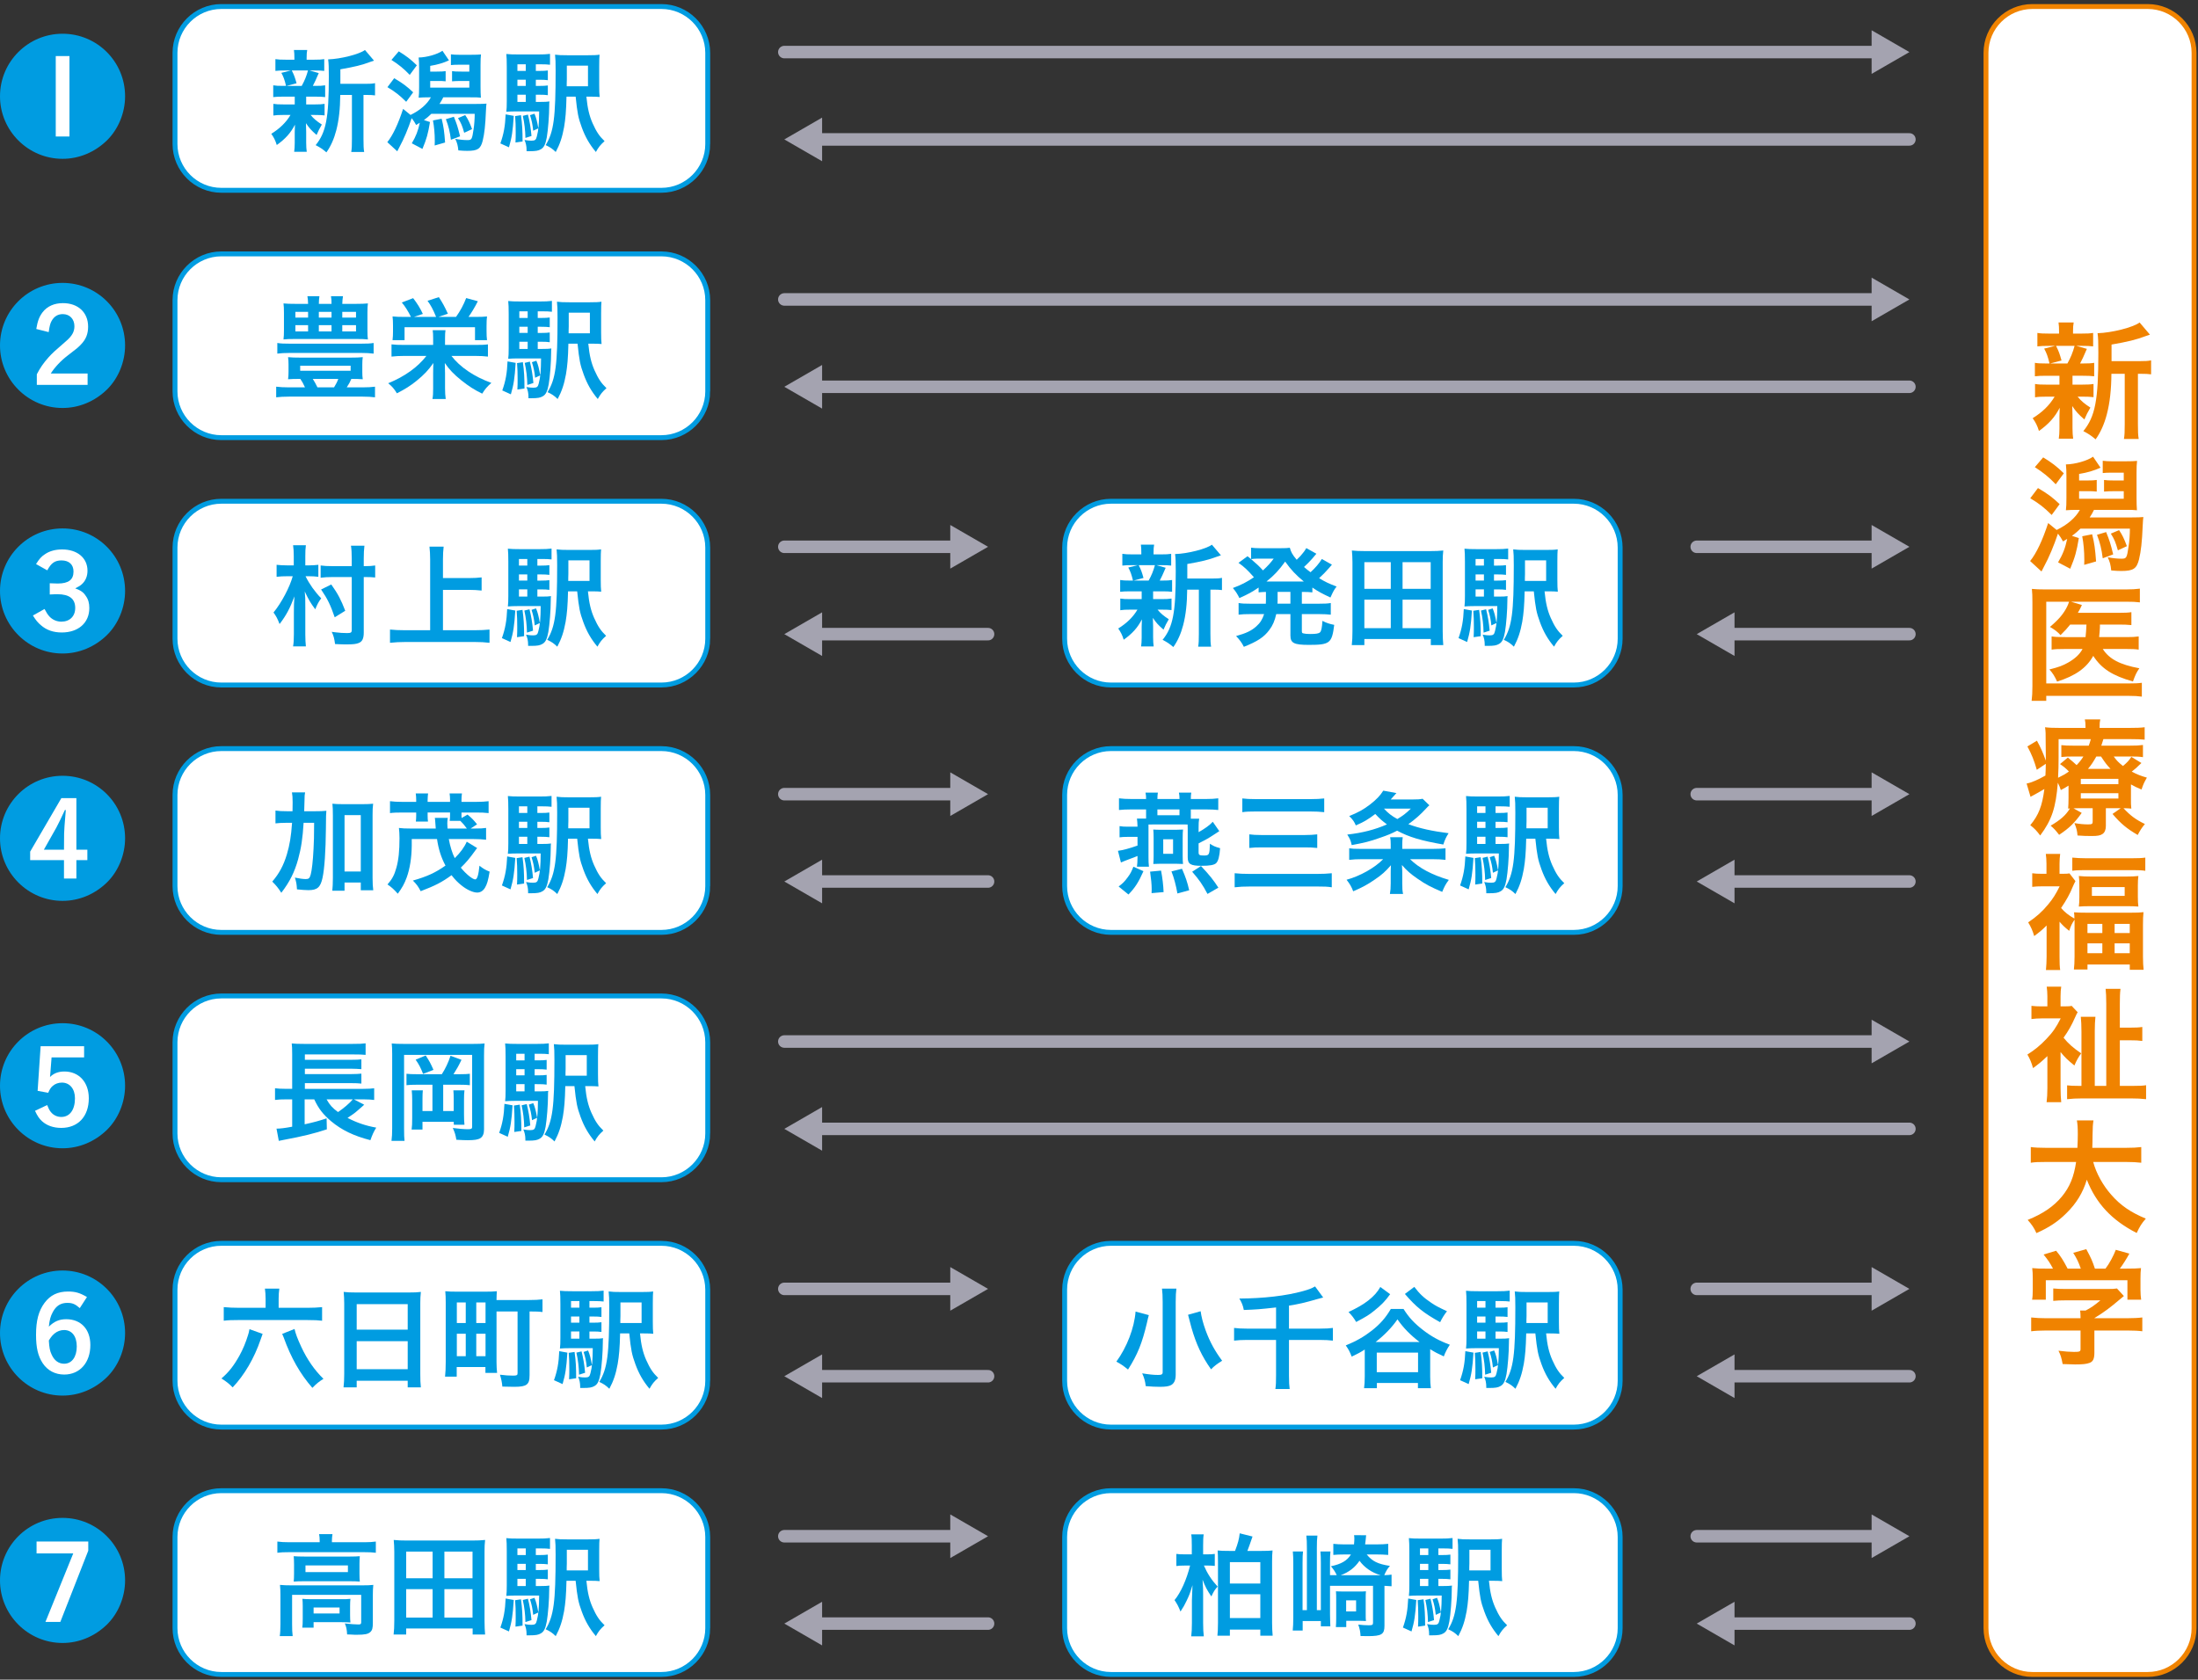 <?xml version="1.0" encoding="utf-8"?>
<!-- Generator: Adobe Illustrator 27.8.1, SVG Export Plug-In . SVG Version: 6.00 Build 0)  -->
<svg version="1.1" id="グループ_694" xmlns="http://www.w3.org/2000/svg" xmlns:xlink="http://www.w3.org/1999/xlink" x="0px"
	 y="0px" viewBox="0 0 386 295" style="enable-background:new 0 0 386 295;" xml:space="preserve">
<rect x="0" y="0" width="386" height="295" fill="#333333" stroke="none"/>
<style type="text/css">
	.st0{fill:#FFFFFF;}
	.st1{fill:none;stroke:#009CE1;stroke-width:0.86;}
	.st2{fill:none;stroke:#A4A3B0;stroke-width:2.196;stroke-linecap:round;stroke-linejoin:round;}
	.st3{fill:#A4A3B0;}
	.st4{fill:#009CE1;}
	.st5{fill:none;stroke:#F08300;stroke-width:0.86;stroke-linejoin:round;}
	.st6{fill:#F08300;}
</style>
<g>
	<path class="st0" d="M124.288,285.955c0,4.471-3.658,8.129-8.129,8.129H38.862c-4.471,0-8.129-3.658-8.129-8.129v-16.017
		c0-4.471,3.658-8.129,8.129-8.129h77.296c4.471,0,8.129,3.658,8.129,8.129v16.017H124.288z"/>
	<path class="st1" d="M124.288,285.955c0,4.471-3.658,8.129-8.129,8.129H38.862c-4.471,0-8.129-3.658-8.129-8.129v-16.017
		c0-4.471,3.658-8.129,8.129-8.129h77.296c4.471,0,8.129,3.658,8.129,8.129v16.017H124.288z"/>
</g>
<g>
	<g>
		<g>
			<line class="st2" x1="137.738" y1="269.809" x2="168.002" y2="269.809"/>
			<g>
				<polygon class="st3" points="166.88,273.641 173.516,269.81 166.88,265.978 				"/>
			</g>
		</g>
	</g>
	<g>
		<g>
			<line class="st2" x1="143.252" y1="285.15" x2="173.516" y2="285.15"/>
			<g>
				<polygon class="st3" points="144.374,288.982 137.738,285.15 144.374,281.318 				"/>
			</g>
		</g>
	</g>
</g>
<g>
	<g>
		<g>
			<line class="st2" x1="297.971" y1="269.809" x2="329.803" y2="269.809"/>
			<g>
				<polygon class="st3" points="328.682,273.641 335.318,269.81 328.682,265.978 				"/>
			</g>
		</g>
	</g>
	<g>
		<g>
			<line class="st2" x1="303.486" y1="285.15" x2="335.318" y2="285.15"/>
			<g>
				<polygon class="st3" points="304.607,288.982 297.971,285.15 304.607,281.318 				"/>
			</g>
		</g>
	</g>
</g>
<g>
	<g>
		<path class="st4" d="M56.138,270.622c0-0.42-0.02-0.804-0.101-1.185h2.35c-0.06,0.4-0.099,0.765-0.099,1.185v0.241h5.704
			c0.844,0,1.406-0.039,2.009-0.12v1.969c-0.643-0.081-1.126-0.101-2.009-0.101H50.696c-0.884,0-1.346,0.02-1.988,0.101v-1.969
			c0.602,0.081,1.185,0.12,2.088,0.12h5.344v-0.241H56.138z M49.248,280.102c0-0.661-0.02-1.145-0.08-1.748
			c0.602,0.062,1.204,0.081,2.008,0.081h12.473c0.924,0,1.367-0.02,1.909-0.081c-0.06,0.583-0.08,1.064-0.08,1.728v4.921
			c0,0.944-0.101,1.328-0.462,1.647c-0.382,0.342-0.965,0.462-2.33,0.462c-0.402,0-0.503,0-1.105-0.039c-0.301,0-0.301,0-0.623-0.02
			c-0.039-0.865-0.14-1.305-0.4-1.93c0.983,0.12,1.888,0.182,2.41,0.182c0.361,0,0.462-0.081,0.462-0.403v-4.8H51.297v5.122
			c0,0.986,0.02,1.468,0.101,2.129h-2.27c0.08-0.42,0.12-1.204,0.12-2.129L49.248,280.102L49.248,280.102z M51.638,274.7
			c0-0.602-0.02-0.944-0.06-1.386c0.522,0.042,1.004,0.062,1.888,0.062h7.995c0.823,0,1.206-0.02,1.728-0.062
			c-0.041,0.482-0.06,0.784-0.06,1.406v1.647c0,0.725,0.02,0.966,0.06,1.406c-0.503-0.039-0.945-0.059-1.829-0.059h-7.954
			c-0.804,0-1.286,0.02-1.827,0.059c0.041-0.381,0.06-0.781,0.06-1.406V274.7H51.638z M61.48,283.659
			c0,0.563,0.021,0.944,0.06,1.305c-0.34-0.039-1.105-0.062-1.606-0.062h-4.861v0.966h-1.988c0.06-0.361,0.08-0.804,0.08-1.568
			v-2.229c0-0.543-0.02-0.924-0.06-1.266c0.482,0.042,0.864,0.062,1.567,0.062h5.303c0.723,0,0.903,0,1.566-0.062
			c-0.039,0.384-0.06,0.664-0.06,1.246L61.48,283.659L61.48,283.659z M53.646,276.105h7.453v-1.165h-7.453V276.105z M55.073,283.376
			h4.559v-1.045h-4.559V283.376z"/>
		<path class="st4" d="M83.003,287.073v-1.064h-11.67v1.064h-2.21c0.08-0.703,0.12-1.386,0.12-2.431v-12.11
			c0-0.765-0.041-1.409-0.101-2.07c0.703,0.078,1.367,0.101,2.231,0.101h11.589c0.843,0,1.526-0.022,2.229-0.101
			c-0.08,0.661-0.101,1.224-0.101,2.047v12.133c0,1.005,0.041,1.767,0.101,2.431H83.003z M71.333,277.189h4.639v-4.68h-4.639
			L71.333,277.189L71.333,277.189z M71.333,284.099h4.639V279.1h-4.639L71.333,284.099L71.333,284.099z M78.042,277.189h4.94v-4.68
			h-4.94V277.189z M78.042,284.099h4.94V279.1h-4.94V284.099z"/>
		<path class="st4" d="M90.222,281.007c-0.181,2.792-0.34,3.775-0.843,5.523l-1.507-0.683c0.583-1.624,0.844-3.072,0.924-5.1
			L90.222,281.007z M94.099,278.556h0.783c0.823,0,1.185-0.02,1.608-0.081c-0.041,0.322-0.041,0.384-0.041,0.725
			c0,1.725-0.2,4.257-0.422,5.562c-0.221,1.227-0.503,1.809-1.045,2.109c-0.443,0.26-0.884,0.342-2.009,0.342
			c-0.099,0-0.28,0-0.501,0c0-0.101,0-0.202,0-0.221c0-0.661-0.12-1.224-0.361-1.748c0.602,0.101,0.884,0.12,1.225,0.12
			c0.622,0,0.802-0.14,0.944-0.762c0.301-1.165,0.381-2.151,0.402-4.38h-4.037c-0.744,0-1.186,0.022-1.728,0.062
			c0.06-0.501,0.08-0.944,0.08-1.868v-5.965c0-1.145-0.02-1.708-0.08-2.311c0.583,0.062,1.105,0.081,2.169,0.081h3.394
			c0.924,0,1.447-0.02,2.109-0.101v1.907c-0.501-0.059-0.923-0.078-1.606-0.078h-0.884v1.162h0.643c0.682,0,1.045-0.02,1.466-0.078
			v1.706c-0.462-0.059-0.823-0.078-1.466-0.078h-0.643v1.084h0.643c0.662,0,1.064-0.02,1.466-0.081v1.708
			c-0.402-0.062-0.844-0.081-1.466-0.081h-0.643L94.099,278.556L94.099,278.556z M91.488,280.886
			c0.221,1.546,0.281,2.731,0.281,4.621l-1.245,0.179c0.039-0.784,0.039-1.084,0.039-1.767c0-1.305-0.02-1.708-0.101-2.874
			L91.488,280.886z M92.331,271.949h-1.466v1.162h1.466V271.949z M92.331,274.66h-1.466v1.084h1.466V274.66z M90.864,277.29v1.266
			h1.466v-1.266H90.864z M92.713,280.785c0.301,1.165,0.503,2.369,0.623,3.756l-1.066,0.342c-0.02-1.325-0.181-2.649-0.461-3.876
			L92.713,280.785z M93.858,280.626c0.301,0.683,0.461,1.344,0.682,2.571l-0.903,0.42c-0.12-1.143-0.262-1.787-0.563-2.731
			L93.858,280.626z M102.977,277.632c0.2,2.07,0.522,3.375,1.084,4.66c0.683,1.526,1.186,2.269,2.109,3.154
			c-0.763,0.683-1.045,1.045-1.526,1.907c-1.124-1.344-1.868-2.649-2.47-4.296c-0.623-1.689-0.783-2.512-1.085-5.425h-1.606
			c-0.06,2.591-0.181,3.896-0.422,5.344c-0.322,1.767-0.724,2.991-1.466,4.377c-0.604-0.583-0.984-0.843-1.769-1.204
			c1.427-2.35,1.748-4.8,1.748-13.076c0-1.526-0.02-2.07-0.101-2.812c0.583,0.081,1.126,0.101,2.21,0.101h3.536
			c1.045,0,1.567-0.02,2.068-0.101c-0.039,0.524-0.06,0.863-0.06,2.089v3.254c0,1.003,0.021,1.585,0.081,2.089
			c-0.363-0.042-0.965-0.062-1.687-0.062h-0.644V277.632z M103.257,275.806v-3.616h-3.715v0.882c0,0.703,0,1.126,0,1.507
			c-0.02,0.361-0.02,0.622-0.02,0.703c0,0.101,0,0.28,0,0.524L103.257,275.806L103.257,275.806z"/>
	</g>
</g>
<g>
	<g>
		<path class="st0" d="M284.521,285.955c0,4.471-3.658,8.129-8.129,8.129h-81.297c-4.471,0-8.129-3.658-8.129-8.129v-16.017
			c0-4.471,3.658-8.129,8.129-8.129h81.296c4.471,0,8.129,3.658,8.129,8.129L284.521,285.955L284.521,285.955z"/>
		<path class="st1" d="M284.521,285.955c0,4.471-3.658,8.129-8.129,8.129h-81.297c-4.471,0-8.129-3.658-8.129-8.129v-16.017
			c0-4.471,3.658-8.129,8.129-8.129h81.296c4.471,0,8.129,3.658,8.129,8.129L284.521,285.955L284.521,285.955z"/>
	</g>
	<g>
		<g>
			<path class="st4" d="M211.426,274.96c0.604,1.406,1.326,2.512,2.41,3.697c-0.482,0.501-0.703,0.863-1.103,1.728
				c-0.724-1.045-1.105-1.767-1.547-2.955c0.101,1.549,0.101,1.708,0.101,2.652v4.94c0,1.025,0.039,1.77,0.12,2.372h-2.21
				c0.08-0.602,0.12-1.406,0.12-2.372v-3.977c0.041-1.305,0.08-2.187,0.101-2.649c-0.462,1.526-0.583,1.806-1.045,2.77
				c-0.382,0.784-0.542,1.087-1.064,1.868c-0.342-0.882-0.604-1.364-1.045-2.008c1.084-1.305,2.109-3.554,2.732-6.066h-1.005
				c-0.622,0-1.004,0.02-1.406,0.081v-2.129c0.363,0.059,0.784,0.078,1.427,0.078h1.286v-1.504c0-1.025-0.021-1.526-0.101-2.011
				h2.189c-0.08,0.504-0.099,1.064-0.099,1.988v1.526h0.823c0.482,0,0.843-0.02,1.225-0.078v2.109
				c-0.382-0.042-0.784-0.062-1.206-0.062h-0.703V274.96z M216.89,272.389c0.522-1.364,0.703-2.047,0.823-3.092l2.249,0.563
				c-0.402,1.204-0.723,2.047-0.903,2.529h2.47c1.025,0,1.365-0.02,1.948-0.078c-0.06,0.602-0.08,1.045-0.08,1.927v10.785
				c0,0.804,0.041,1.608,0.101,2.252h-2.169v-1.064h-5.344v1.064h-2.189c0.06-0.504,0.099-1.246,0.099-2.291v-10.707
				c0-0.963-0.02-1.285-0.06-1.966c0.623,0.059,0.965,0.078,2.009,0.078H216.89z M215.985,278.114h5.344v-3.756h-5.344V278.114z
				 M215.985,284.18h5.344v-4.179h-5.344V284.18z"/>
			<path class="st4" d="M240.018,273.014c0.984,1.204,1.928,1.666,4.078,2.008c-0.402,0.443-0.643,0.804-1.004,1.627
				c0.662-0.02,0.903-0.042,1.286-0.101v2.047c-0.443-0.039-0.703-0.059-1.246-0.078v7.049c0,1.468-0.522,1.787-2.913,1.787
				c-0.22,0-0.321,0-1.286-0.02c-0.039-0.762-0.14-1.266-0.401-2.008c0.641,0.081,1.286,0.12,1.847,0.12
				c0.623,0,0.744-0.081,0.744-0.443v-6.486h-7.552v4.921c0,0.703,0.039,1.666,0.06,2.19h-1.668v-0.924h-3.194v1.666h-1.746
				c0.06-0.583,0.099-1.325,0.099-2.311v-9.539c0-0.826-0.02-1.328-0.08-2.03h1.787c-0.06,0.543-0.08,1.005-0.08,2.008v8.296h0.763
				v-10.844c0-1.045-0.02-1.627-0.101-2.252h1.949c-0.081,0.664-0.101,1.145-0.101,2.21v10.886h0.703v-8.273
				c0-0.966-0.02-1.428-0.08-2.03h1.767c-0.06,0.563-0.08,1.005-0.08,2.03v2.129h1.185c-0.281-0.602-0.503-0.944-1.025-1.568
				c1.829-0.381,2.852-0.983,3.516-2.067h-1.286c-0.704,0-1.186,0.02-1.808,0.078v-1.946c0.562,0.059,1.144,0.098,1.907,0.098h1.728
				c0.039-0.482,0.06-0.661,0.06-1.084c0-0.179-0.021-0.4-0.041-0.541l2.109,0.02c-0.02,0.16-0.06,0.501-0.099,0.963
				c-0.021,0.182-0.041,0.322-0.081,0.641h2.049c0.784,0,1.507-0.039,2.009-0.098v1.946c-0.804-0.059-1.286-0.078-1.928-0.078
				h-1.846V273.014z M239.837,283.356c0,0.723,0,1.005,0.041,1.347c-0.462-0.022-0.765-0.042-1.246-0.042h-2.21v1.106h-1.827
				c0.041-0.342,0.06-0.986,0.06-1.507v-3.336c0-0.723,0-0.823-0.041-1.445c0.363,0.02,0.664,0.039,1.407,0.039h2.43
				c0.763,0,1.064,0,1.427-0.039c-0.041,0.423-0.041,0.703-0.041,1.468L239.837,283.356L239.837,283.356z M242.449,276.649
				c-1.507-0.423-2.852-1.347-3.697-2.532c-0.823,1.204-1.868,2.008-3.294,2.532H242.449z M236.402,283.015h1.748v-1.946h-1.748
				V283.015z"/>
			<path class="st4" d="M248.724,281.007c-0.181,2.792-0.34,3.775-0.843,5.523l-1.507-0.683c0.583-1.624,0.844-3.072,0.924-5.1
				L248.724,281.007z M252.601,278.556h0.783c0.823,0,1.185-0.02,1.608-0.081c-0.041,0.322-0.041,0.384-0.041,0.725
				c0,1.725-0.2,4.257-0.422,5.562c-0.221,1.227-0.503,1.809-1.045,2.109c-0.443,0.26-0.884,0.342-2.009,0.342
				c-0.099,0-0.28,0-0.501,0c0-0.101,0-0.202,0-0.221c0-0.661-0.12-1.224-0.361-1.748c0.602,0.101,0.884,0.12,1.225,0.12
				c0.622,0,0.802-0.14,0.944-0.762c0.301-1.165,0.381-2.151,0.402-4.38h-4.037c-0.744,0-1.186,0.022-1.728,0.062
				c0.06-0.501,0.08-0.944,0.08-1.868v-5.965c0-1.145-0.02-1.708-0.08-2.311c0.583,0.062,1.105,0.081,2.169,0.081h3.394
				c0.924,0,1.447-0.02,2.109-0.101v1.907c-0.501-0.059-0.923-0.078-1.606-0.078h-0.884v1.162h0.643c0.682,0,1.045-0.02,1.466-0.078
				v1.706c-0.462-0.059-0.823-0.078-1.466-0.078h-0.643v1.084h0.643c0.662,0,1.064-0.02,1.466-0.081v1.708
				c-0.402-0.062-0.844-0.081-1.466-0.081h-0.643L252.601,278.556L252.601,278.556z M249.99,280.886
				c0.221,1.546,0.281,2.731,0.281,4.621l-1.245,0.179c0.039-0.784,0.039-1.084,0.039-1.767c0-1.305-0.02-1.708-0.101-2.874
				L249.99,280.886z M250.833,271.949h-1.466v1.162h1.466V271.949z M250.833,274.66h-1.466v1.084h1.466V274.66z M249.367,277.29
				v1.266h1.466v-1.266H249.367z M251.215,280.785c0.301,1.165,0.503,2.369,0.623,3.756l-1.066,0.342
				c-0.02-1.325-0.181-2.649-0.461-3.876L251.215,280.785z M252.361,280.626c0.301,0.683,0.461,1.344,0.682,2.571l-0.903,0.42
				c-0.12-1.143-0.262-1.787-0.563-2.731L252.361,280.626z M261.48,277.632c0.2,2.07,0.522,3.375,1.084,4.66
				c0.683,1.526,1.186,2.269,2.109,3.154c-0.763,0.683-1.045,1.045-1.526,1.907c-1.124-1.344-1.868-2.649-2.47-4.296
				c-0.623-1.689-0.783-2.512-1.085-5.425h-1.606c-0.06,2.591-0.181,3.896-0.422,5.344c-0.322,1.767-0.724,2.991-1.466,4.377
				c-0.604-0.583-0.984-0.843-1.769-1.204c1.427-2.35,1.748-4.8,1.748-13.076c0-1.526-0.02-2.07-0.101-2.812
				c0.583,0.081,1.126,0.101,2.21,0.101h3.536c1.045,0,1.567-0.02,2.068-0.101c-0.039,0.524-0.06,0.863-0.06,2.089v3.254
				c0,1.003,0.021,1.585,0.081,2.089c-0.363-0.042-0.965-0.062-1.687-0.062h-0.644V277.632z M261.76,275.806v-3.616h-3.715v0.882
				c0,0.703,0,1.126,0,1.507c-0.02,0.361-0.02,0.622-0.02,0.703c0,0.101,0,0.28,0,0.524L261.76,275.806L261.76,275.806z"/>
		</g>
	</g>
</g>
<path class="st4" d="M0,277.57c0-6.077,4.929-10.984,10.984-10.984c6.076,0,10.983,4.907,10.983,10.984
	c0,2.913-1.192,5.8-3.21,7.772c-2.133,2.064-4.884,3.212-7.773,3.212C4.93,288.554,0,283.622,0,277.57z"/>
<polygon class="st0" points="15.501,270.737 15.501,272.342 10.594,284.861 7.98,284.861 12.864,272.824 6.421,272.824 
	6.421,270.737 15.501,270.737 "/>
<g>
	<path class="st0" d="M124.288,199.068c0,4.471-3.658,8.129-8.129,8.129H38.862c-4.471,0-8.129-3.658-8.129-8.129V183.05
		c0-4.471,3.658-8.129,8.129-8.129h77.296c4.471,0,8.129,3.658,8.129,8.129v16.018H124.288z"/>
	<path class="st1" d="M124.288,199.068c0,4.471-3.658,8.129-8.129,8.129H38.862c-4.471,0-8.129-3.658-8.129-8.129V183.05
		c0-4.471,3.658-8.129,8.129-8.129h77.296c4.471,0,8.129,3.658,8.129,8.129v16.018H124.288z"/>
</g>
<g>
	<g>
		<path class="st4" d="M63.963,194.026c-0.181,0.14-0.28,0.241-1.103,0.963c-0.483,0.443-1.045,0.846-1.829,1.347
			c1.627,0.843,3.214,1.386,5.043,1.708c-0.462,0.742-0.683,1.243-1.025,2.207c-2.892-0.742-5.041-1.767-6.93-3.352
			c-1.385-1.185-2.169-2.171-2.932-3.817H53.5v4.38c1.748-0.384,2.511-0.605,3.857-1.045l0.041,1.927
			c-2.109,0.703-4.198,1.227-7.552,1.848c-0.462,0.101-0.522,0.101-0.884,0.179l-0.402-2.148c0.643,0,1.486-0.101,2.752-0.342v-4.8
			h-1.045c-0.823,0-1.305,0.02-1.969,0.101v-2.05c0.402,0.062,1.145,0.101,2.009,0.101h1.004v-6.066c0-1.064-0.02-1.364-0.08-1.907
			c0.602,0.062,1.124,0.081,2.109,0.081h8.616c1.124,0,1.668-0.02,2.25-0.101v2.028c-0.623-0.059-1.085-0.078-2.231-0.078h-8.436
			v0.944h8.156c0.783,0,1.346-0.022,1.767-0.081v1.728c-0.402-0.042-1.266-0.081-1.767-0.081h-8.156v0.944h8.156
			c0.783,0,1.406-0.039,1.767-0.081v1.748c-0.522-0.059-1.004-0.078-1.767-0.078h-8.156v1.003h10.264
			c0.843,0,1.385-0.039,1.907-0.101v2.05c-0.501-0.062-1.045-0.101-1.748-0.101h-1.806L63.963,194.026z M57.354,193.082
			c0.563,1.005,1.066,1.546,2.009,2.229c0.963-0.641,2.068-1.585,2.591-2.229H57.354z"/>
		<path class="st4" d="M83.014,183.342c1.084,0,1.505-0.02,2.088-0.081c-0.08,0.583-0.099,1.185-0.099,2.109v13.015
			c0,0.725-0.221,1.246-0.643,1.507c-0.422,0.263-1.045,0.361-2.21,0.361c-0.623,0-0.905-0.02-2.008-0.078
			c-0.141-0.843-0.242-1.207-0.623-2.07c0.823,0.12,2.049,0.221,2.672,0.221c0.542,0,0.723-0.101,0.723-0.381v-12.676H70.962v12.956
			c0,1.145,0.021,1.588,0.081,2.148h-2.29c0.08-0.641,0.12-1.286,0.12-2.187V185.11c0-0.804-0.021-1.266-0.081-1.848
			c0.664,0.062,1.105,0.081,2.231,0.081L83.014,183.342L83.014,183.342z M77.591,188.663c0.602-0.924,1.165-2.109,1.526-3.232
			l1.928,0.703c-0.602,1.243-0.744,1.465-1.406,2.529h1.145c0.863,0,1.245-0.02,1.727-0.078v2.008
			c-0.462-0.062-0.963-0.081-1.727-0.081h-2.953v4.621h1.848v-2.151c0-0.602-0.021-1.045-0.06-1.484h1.948
			c-0.06,0.501-0.08,0.921-0.08,1.624v2.551c0,0.843,0.02,1.286,0.08,1.868h-1.868l-0.02-0.521h-5.484v1.364h-1.909
			c0.081-0.583,0.101-1.064,0.101-2.028v-3.193c0-0.723-0.02-0.944-0.08-1.666h1.948c-0.041,0.42-0.06,0.823-0.06,1.526v2.109h1.748
			v-4.621h-2.812c-0.784,0-1.286,0.02-1.748,0.081v-2.008c0.583,0.059,0.924,0.078,1.748,0.078L77.591,188.663L77.591,188.663z
			 M74.758,185.369c0.724,1.126,0.784,1.227,1.367,2.532l-1.827,0.703c-0.423-1.087-0.724-1.666-1.307-2.493L74.758,185.369z"/>
		<path class="st4" d="M90.012,194.127c-0.181,2.792-0.34,3.775-0.843,5.523l-1.507-0.683c0.583-1.624,0.844-3.072,0.924-5.1
			L90.012,194.127z M93.889,191.676h0.783c0.823,0,1.185-0.02,1.608-0.081c-0.041,0.322-0.041,0.384-0.041,0.725
			c0,1.725-0.2,4.257-0.421,5.562c-0.221,1.227-0.503,1.809-1.045,2.109c-0.443,0.26-0.884,0.342-2.009,0.342
			c-0.099,0-0.28,0-0.501,0c0-0.101,0-0.202,0-0.221c0-0.661-0.12-1.224-0.361-1.748c0.602,0.101,0.884,0.12,1.225,0.12
			c0.622,0,0.802-0.14,0.944-0.762c0.301-1.165,0.381-2.151,0.402-4.38h-4.037c-0.744,0-1.186,0.02-1.728,0.062
			c0.06-0.501,0.08-0.944,0.08-1.868v-5.965c0-1.145-0.02-1.708-0.08-2.311c0.583,0.062,1.105,0.081,2.169,0.081h3.394
			c0.924,0,1.447-0.02,2.109-0.101v1.907c-0.501-0.059-0.923-0.078-1.606-0.078H93.89v1.162h0.643c0.682,0,1.045-0.02,1.466-0.078
			v1.706c-0.462-0.059-0.823-0.078-1.466-0.078H93.89v1.084h0.643c0.662,0,1.064-0.02,1.466-0.081v1.708
			c-0.402-0.062-0.844-0.081-1.466-0.081H93.89v1.265H93.889z M91.278,194.007c0.221,1.546,0.281,2.731,0.281,4.621l-1.245,0.179
			c0.039-0.784,0.039-1.084,0.039-1.767c0-1.305-0.02-1.708-0.101-2.873L91.278,194.007z M92.121,185.07h-1.466v1.162h1.466V185.07z
			 M92.121,187.781h-1.466v1.084h1.466V187.781z M90.654,190.411v1.266h1.466v-1.266H90.654z M92.503,193.906
			c0.301,1.165,0.503,2.369,0.623,3.756l-1.066,0.342c-0.02-1.325-0.181-2.649-0.461-3.876L92.503,193.906z M93.648,193.746
			c0.301,0.683,0.461,1.344,0.682,2.571l-0.903,0.42c-0.12-1.143-0.262-1.787-0.563-2.731L93.648,193.746z M102.767,190.752
			c0.2,2.07,0.522,3.375,1.084,4.66c0.683,1.526,1.186,2.269,2.109,3.154c-0.763,0.683-1.045,1.045-1.526,1.907
			c-1.124-1.344-1.868-2.649-2.47-4.296c-0.623-1.689-0.783-2.512-1.085-5.425h-1.606c-0.06,2.591-0.181,3.899-0.422,5.344
			c-0.322,1.767-0.724,2.991-1.466,4.377c-0.604-0.583-0.984-0.843-1.769-1.204c1.427-2.35,1.748-4.8,1.748-13.076
			c0-1.526-0.02-2.07-0.101-2.812c0.583,0.081,1.126,0.101,2.21,0.101h3.536c1.045,0,1.567-0.02,2.068-0.101
			c-0.039,0.524-0.06,0.863-0.06,2.089v3.254c0,1.003,0.021,1.585,0.081,2.089c-0.363-0.042-0.965-0.062-1.687-0.062
			L102.767,190.752L102.767,190.752z M103.047,188.926v-3.616h-3.715v0.882c0,0.703,0,1.126,0,1.507
			c-0.02,0.361-0.02,0.622-0.02,0.703c0,0.101,0,0.28,0,0.524L103.047,188.926L103.047,188.926z"/>
	</g>
</g>
<g>
	<g>
		<g>
			<line class="st2" x1="137.738" y1="182.922" x2="329.803" y2="182.922"/>
			<g>
				<polygon class="st3" points="328.682,186.754 335.318,182.922 328.682,179.09 				"/>
			</g>
		</g>
	</g>
	<g>
		<g>
			<line class="st2" x1="143.252" y1="198.262" x2="335.318" y2="198.262"/>
			<g>
				<polygon class="st3" points="144.374,202.094 137.738,198.262 144.374,194.43 				"/>
			</g>
		</g>
	</g>
</g>
<path class="st4" d="M0,190.688c0-6.077,4.929-10.984,10.984-10.984c6.076,0,10.983,4.907,10.983,10.984
	c0,2.913-1.192,5.8-3.21,7.772c-2.133,2.064-4.884,3.212-7.773,3.212C4.93,201.672,0,196.74,0,190.688z"/>
<path class="st0" d="M14.767,185.711H9.058l-0.23,2.958c0,0.048,0,0.115-0.022,0.23c0,0.07-0.022,0.137-0.022,0.252
	c0.641-0.641,1.468-0.963,2.522-0.963c2.568,0,4.288,1.882,4.288,4.702c0,3.187-1.881,5.204-4.838,5.204
	c-1.377,0-2.546-0.412-3.394-1.19c-0.482-0.459-0.779-0.874-1.215-1.812l2.133-1.011c0.252,0.622,0.391,0.896,0.643,1.215
	c0.436,0.552,1.101,0.874,1.834,0.874c1.49,0,2.407-1.241,2.407-3.28c0-1.652-0.917-2.753-2.292-2.753
	c-0.619,0-1.193,0.207-1.629,0.597c-0.344,0.3-0.504,0.574-0.78,1.193l-1.857-0.344l0.527-7.842h7.636v1.97H14.767z"/>
<g>
	<path class="st0" d="M124.288,112.18c0,4.471-3.658,8.129-8.129,8.129H38.862c-4.471,0-8.129-3.658-8.129-8.129V96.163
		c0-4.471,3.658-8.129,8.129-8.129h77.296c4.471,0,8.129,3.658,8.129,8.129v16.017H124.288z"/>
	<path class="st1" d="M124.288,112.18c0,4.471-3.658,8.129-8.129,8.129H38.862c-4.471,0-8.129-3.658-8.129-8.129V96.163
		c0-4.471,3.658-8.129,8.129-8.129h77.296c4.471,0,8.129,3.658,8.129,8.129v16.017H124.288z"/>
</g>
<g>
	<g>
		<g>
			<line class="st2" x1="137.738" y1="96.034" x2="168.002" y2="96.034"/>
			<g>
				<polygon class="st3" points="166.88,99.866 173.516,96.034 166.88,92.202 				"/>
			</g>
		</g>
	</g>
	<g>
		<g>
			<line class="st2" x1="143.252" y1="111.374" x2="173.516" y2="111.374"/>
			<g>
				<polygon class="st3" points="144.374,115.206 137.738,111.375 144.374,107.543 				"/>
			</g>
		</g>
	</g>
</g>
<g>
	<g>
		<g>
			<line class="st2" x1="297.971" y1="96.034" x2="329.803" y2="96.034"/>
			<g>
				<polygon class="st3" points="328.682,99.866 335.318,96.034 328.682,92.202 				"/>
			</g>
		</g>
	</g>
	<g>
		<g>
			<line class="st2" x1="303.486" y1="111.374" x2="335.318" y2="111.374"/>
			<g>
				<polygon class="st3" points="304.607,115.206 297.971,111.375 304.607,107.543 				"/>
			</g>
		</g>
	</g>
</g>
<g>
	<g>
		<path class="st4" d="M51.589,97.63c0-0.804-0.041-1.286-0.12-1.868h2.249c-0.08,0.543-0.101,1.084-0.101,1.888v1.647h0.643
			c0.583,0,1.105-0.039,1.648-0.101v2.109c-0.563-0.078-1.066-0.101-1.627-0.101h-0.623c0.683,1.386,1.608,2.694,2.752,3.879
			c-0.462,0.622-0.662,0.983-1.045,1.927c-0.823-1.103-1.144-1.647-1.847-3.134c0.099,1.087,0.099,1.106,0.099,2.812v4.742
			c0,0.863,0.041,1.526,0.101,2.089h-2.249c0.099-0.543,0.14-1.227,0.14-2.089v-3.817c0-1.286,0.02-1.806,0.101-2.871
			c-0.823,2.168-1.447,3.333-2.612,4.859c-0.342-0.902-0.602-1.406-1.064-2.028c1.406-1.708,2.852-4.459,3.375-6.369h-0.984
			c-0.744,0-1.186,0.022-1.848,0.101v-2.109c0.583,0.062,1.145,0.101,1.868,0.101h1.145V97.63H51.589z M63.881,111.087
			c0,1.064-0.26,1.608-0.903,1.848c-0.423,0.179-1.005,0.241-2.13,0.241c-0.482,0-0.662,0-2.008-0.062
			c-0.12-0.924-0.241-1.426-0.583-2.148c0.26,0.039,0.462,0.062,0.602,0.081c0.744,0.101,1.466,0.14,2.109,0.14
			c0.643,0,0.804-0.101,0.804-0.524v-9.318h-3.315c-0.843,0-1.546,0.039-2.15,0.12v-2.151c0.563,0.081,1.186,0.12,2.13,0.12h3.334
			v-1.325c0-0.944-0.041-1.666-0.14-2.269H64c-0.08,0.641-0.12,1.325-0.12,2.269v1.325h0.14c0.844,0,1.367-0.039,1.868-0.12v2.109
			c-0.521-0.059-1.103-0.078-1.827-0.078H63.88L63.881,111.087L63.881,111.087z M58.78,108.415c-0.744-2.148-1.225-3.173-2.39-4.882
			l1.787-0.882c1.206,1.706,1.708,2.691,2.451,4.618L58.78,108.415z"/>
		<path class="st4" d="M77.791,110.687h5.583c0.984,0,1.888-0.042,2.591-0.12v2.327c-0.802-0.098-1.606-0.14-2.571-0.14H71.142
			c-0.905,0-1.788,0.042-2.652,0.14v-2.327c0.744,0.078,1.567,0.12,2.652,0.12h4.398V98.232c0-0.885-0.041-1.445-0.12-2.229h2.491
			c-0.081,0.723-0.12,1.367-0.12,2.229v3.294h4.538c0.844,0,1.567-0.039,2.25-0.12v2.311c-0.724-0.081-1.447-0.12-2.25-0.12h-4.538
			L77.791,110.687L77.791,110.687z"/>
		<path class="st4" d="M90.493,107.231c-0.181,2.792-0.34,3.775-0.843,5.523l-1.507-0.683c0.583-1.624,0.844-3.072,0.924-5.1
			L90.493,107.231z M94.371,104.78h0.783c0.823,0,1.185-0.02,1.608-0.081c-0.041,0.322-0.041,0.384-0.041,0.725
			c0,1.725-0.2,4.257-0.422,5.562c-0.221,1.227-0.503,1.809-1.045,2.109c-0.443,0.26-0.884,0.342-2.009,0.342
			c-0.099,0-0.28,0-0.501,0c0-0.101,0-0.202,0-0.221c0-0.661-0.12-1.224-0.361-1.748c0.602,0.101,0.884,0.12,1.225,0.12
			c0.622,0,0.802-0.14,0.944-0.762c0.301-1.165,0.381-2.151,0.402-4.38h-4.037c-0.744,0-1.186,0.022-1.728,0.062
			c0.06-0.501,0.08-0.944,0.08-1.868v-5.965c0-1.145-0.02-1.708-0.08-2.311c0.583,0.062,1.105,0.081,2.169,0.081h3.394
			c0.924,0,1.447-0.02,2.109-0.101v1.907c-0.501-0.059-0.923-0.078-1.606-0.078h-0.884v1.162h0.643c0.682,0,1.045-0.02,1.466-0.078
			v1.706c-0.462-0.059-0.823-0.078-1.466-0.078h-0.643v1.084h0.643c0.662,0,1.064-0.02,1.466-0.081v1.708
			c-0.402-0.062-0.844-0.081-1.466-0.081h-0.643L94.371,104.78L94.371,104.78z M91.759,107.11c0.221,1.546,0.281,2.731,0.281,4.621
			l-1.245,0.179c0.039-0.784,0.039-1.084,0.039-1.767c0-1.305-0.02-1.708-0.101-2.873L91.759,107.11z M92.602,98.173h-1.466v1.162
			h1.466V98.173z M92.602,100.884h-1.466v1.084h1.466V100.884z M91.136,103.514v1.266h1.466v-1.266H91.136z M92.985,107.009
			c0.301,1.165,0.503,2.369,0.623,3.756l-1.066,0.342c-0.02-1.325-0.181-2.649-0.461-3.876L92.985,107.009z M94.13,106.85
			c0.301,0.683,0.461,1.344,0.682,2.571l-0.903,0.42c-0.12-1.143-0.262-1.787-0.563-2.731L94.13,106.85z M103.249,103.856
			c0.2,2.07,0.522,3.375,1.084,4.66c0.683,1.526,1.186,2.269,2.109,3.154c-0.763,0.683-1.045,1.045-1.526,1.907
			c-1.124-1.344-1.868-2.649-2.47-4.296c-0.623-1.689-0.783-2.512-1.085-5.425h-1.606c-0.06,2.591-0.181,3.896-0.422,5.344
			c-0.322,1.767-0.724,2.991-1.466,4.377c-0.604-0.583-0.984-0.843-1.769-1.204c1.427-2.35,1.748-4.8,1.748-13.076
			c0-1.526-0.02-2.07-0.101-2.812c0.583,0.081,1.126,0.101,2.21,0.101h3.536c1.045,0,1.567-0.02,2.068-0.101
			c-0.039,0.524-0.06,0.863-0.06,2.089v3.254c0,1.003,0.021,1.585,0.081,2.089c-0.363-0.042-0.965-0.062-1.687-0.062h-0.644V103.856
			z M103.529,102.03v-3.616h-3.715v0.882c0,0.703,0,1.126,0,1.507c-0.02,0.361-0.02,0.622-0.02,0.703c0,0.101,0,0.28,0,0.524
			L103.529,102.03L103.529,102.03z"/>
	</g>
</g>
<g>
	<g>
		<path class="st0" d="M284.521,112.18c0,4.471-3.658,8.129-8.129,8.129h-81.297c-4.471,0-8.129-3.658-8.129-8.129V96.163
			c0-4.471,3.658-8.129,8.129-8.129h81.296c4.471,0,8.129,3.658,8.129,8.129L284.521,112.18L284.521,112.18z"/>
		<path class="st1" d="M284.521,112.18c0,4.471-3.658,8.129-8.129,8.129h-81.297c-4.471,0-8.129-3.658-8.129-8.129V96.163
			c0-4.471,3.658-8.129,8.129-8.129h81.296c4.471,0,8.129,3.658,8.129,8.129L284.521,112.18L284.521,112.18z"/>
	</g>
	<g>
		<g>
			<path class="st4" d="M198.485,103.856c-0.804,0-1.266,0.02-1.767,0.081v-2.07c0.462,0.081,0.903,0.101,1.787,0.101h0.462
				c-0.26-1.084-0.441-1.588-0.823-2.291l1.687-0.42h-0.905c-0.863,0-1.305,0.02-1.827,0.078v-2.067
				c0.503,0.078,0.905,0.101,1.848,0.101h1.486v-0.283c0-0.661-0.02-0.944-0.08-1.426h2.33c-0.081,0.443-0.101,0.723-0.101,1.406
				v0.302h1.305c0.924,0,1.266-0.022,1.788-0.101v2.067c-0.503-0.059-0.984-0.078-1.808-0.078h-0.783l1.626,0.462
				c-0.422,1.003-0.843,1.907-1.043,2.249h0.401c0.864,0,1.285-0.02,1.769-0.101v2.07c-0.543-0.062-0.965-0.081-1.769-0.081h-1.566
				v1.367h1.486c0.843,0,1.225-0.02,1.748-0.101v2.028c-0.503-0.059-0.944-0.078-1.748-0.078h-0.703
				c0.542,0.661,1.045,1.084,1.969,1.686c-0.423,0.723-0.623,1.106-0.924,1.829c-0.984-0.865-1.266-1.185-1.868-2.07
				c0.02,0.905,0.041,1.386,0.041,1.507v1.907c0,0.683,0.039,1.145,0.099,1.608h-2.208c0.06-0.443,0.099-0.905,0.099-1.526v-1.93
				c0-0.381,0.021-0.781,0.041-1.305c-0.763,1.487-1.687,2.493-3.194,3.576c-0.241-0.804-0.522-1.347-0.963-1.969
				c1.486-0.924,2.591-1.988,3.375-3.313h-1.246c-0.843,0-1.245,0.02-1.767,0.101v-2.05c0.503,0.081,0.884,0.101,1.808,0.101h1.948
				v-0.986c0-0.339,0-0.339,0-0.381L198.485,103.856L198.485,103.856z M199.971,99.257c0.423,0.823,0.563,1.243,0.844,2.249
				l-1.748,0.462h2.651c0.522-0.944,0.823-1.686,1.105-2.711H199.971z M212.826,101.607c0.864,0,1.307-0.02,1.769-0.12v2.148
				c-0.503-0.059-0.784-0.078-1.547-0.078h-0.482v7.752c0,1.165,0.02,1.686,0.12,2.269h-2.27c0.101-0.583,0.12-1.165,0.12-2.269
				v-7.752h-2.049c-0.02,2.451-0.241,4.459-0.703,6.226c-0.382,1.487-0.984,2.831-1.728,3.857c-0.763-0.644-1.084-0.843-1.888-1.266
				c1.827-2.249,2.311-4.761,2.311-12.051c0-1.608-0.021-2.311-0.12-3.014c2.189-0.059,5.503-0.905,6.467-1.647l1.587,1.868
				c-0.2,0.062-0.241,0.081-0.643,0.221c-1.546,0.583-2.752,0.863-5.262,1.305v2.551H212.826z"/>
			<path class="st4" d="M222.316,103.957c-0.662,0.02-0.804,0.039-1.286,0.081v-0.846c-1.144,0.784-1.847,1.165-3.375,1.848
				c-0.34-0.703-0.622-1.143-1.144-1.767c1.507-0.563,2.369-1.003,3.695-1.888c-1.125-1.286-1.728-1.848-2.711-2.532l1.587-1.165
				c0.321,0.241,0.321,0.241,0.622,0.504v-2.008c0.363,0.059,0.905,0.098,1.567,0.098h3.596c0.903,0,1.204-0.02,1.647-0.078
				c0.2,0.762,0.462,1.224,1.206,2.109c0.622-0.602,0.742-0.745,1.125-1.227c0.281-0.361,0.321-0.42,0.402-0.563
				c0.099-0.16,0.099-0.16,0.161-0.26l1.767,0.986c-0.101,0.098-0.101,0.098-0.744,0.882c-0.342,0.403-0.963,1.025-1.426,1.448
				c0.482,0.42,0.682,0.583,1.144,0.921c0.823-0.742,1.526-1.566,1.988-2.327l1.767,1.003c-0.099,0.101-0.181,0.202-0.521,0.602
				c-0.483,0.563-1.126,1.227-1.728,1.767c1.064,0.644,1.647,0.924,3.074,1.468c-0.443,0.563-0.563,0.784-1.085,1.927
				c-1.546-0.723-2.169-1.064-3.173-1.748v0.846c-0.563-0.062-0.924-0.081-1.848-0.081v2.07h3.053c0.965,0,1.447-0.02,2.029-0.12
				v2.047c-0.583-0.059-1.165-0.101-2.029-0.101h-3.053v2.893c0,0.381,0.02,0.443,0.301,0.501c0.241,0.062,0.623,0.101,1.146,0.101
				c1.024,0,1.526-0.078,1.748-0.3c0.221-0.202,0.342-0.784,0.422-2.008c0.723,0.381,1.326,0.56,2.068,0.703
				c-0.402,3.232-0.763,3.515-4.459,3.515c-2.612,0-3.233-0.322-3.233-1.647v-3.758h-2.491c-0.26,1.165-0.623,2.011-1.206,2.773
				c-0.944,1.286-2.109,2.028-4.478,2.974c-0.361-0.725-0.763-1.266-1.367-1.89c1.788-0.501,2.712-0.944,3.555-1.706
				c0.683-0.602,1.066-1.227,1.367-2.151h-2.451c-0.884,0-1.406,0.022-2.029,0.101v-2.047c0.583,0.101,1.085,0.12,2.029,0.12h2.752
				c0-0.263,0.02-0.384,0.02-0.583L222.316,103.957L222.316,103.957z M220.85,98.112c-0.342,0-0.783,0.039-1.146,0.081
				c1.025,0.882,1.468,1.286,2.089,1.988c0.823-0.765,1.307-1.286,1.889-2.07L220.85,98.112L220.85,98.112z M228.965,102.128
				c-1.426-1.185-2.21-2.008-3.274-3.495c-1.085,1.507-1.888,2.372-3.274,3.495c0.161,0,0.161,0,0.522,0h5.624H228.965z
				 M224.365,105.603c0,0.14-0.02,0.221-0.02,0.423h2.27v-2.07h-2.25V105.603z"/>
			<path class="st4" d="M251.271,113.297v-1.064h-11.67v1.064h-2.21c0.08-0.703,0.12-1.386,0.12-2.431v-12.11
				c0-0.765-0.041-1.409-0.101-2.07c0.703,0.078,1.367,0.101,2.231,0.101h11.589c0.843,0,1.526-0.022,2.229-0.101
				c-0.08,0.661-0.101,1.224-0.101,2.047v12.133c0,1.005,0.041,1.767,0.101,2.431H251.271z M239.601,103.413h4.639v-4.68h-4.639
				V103.413z M239.601,110.323h4.639v-4.999h-4.639V110.323z M246.31,103.413h4.94v-4.68h-4.94V103.413z M246.31,110.323h4.94
				v-4.999h-4.94V110.323z"/>
			<path class="st4" d="M258.49,107.231c-0.181,2.792-0.34,3.775-0.843,5.523l-1.507-0.683c0.583-1.624,0.844-3.072,0.924-5.1
				L258.49,107.231z M262.367,104.78h0.783c0.823,0,1.185-0.02,1.608-0.081c-0.041,0.322-0.041,0.384-0.041,0.725
				c0,1.725-0.2,4.257-0.422,5.562c-0.221,1.227-0.503,1.809-1.045,2.109c-0.443,0.26-0.884,0.342-2.01,0.342
				c-0.099,0-0.28,0-0.501,0c0-0.101,0-0.202,0-0.221c0-0.661-0.12-1.224-0.361-1.748c0.602,0.101,0.884,0.12,1.225,0.12
				c0.622,0,0.802-0.14,0.944-0.762c0.301-1.165,0.381-2.151,0.402-4.38h-4.037c-0.744,0-1.186,0.022-1.728,0.062
				c0.06-0.501,0.08-0.944,0.08-1.868v-5.965c0-1.145-0.02-1.708-0.08-2.311c0.583,0.062,1.105,0.081,2.169,0.081h3.394
				c0.924,0,1.447-0.02,2.109-0.101v1.907c-0.501-0.059-0.923-0.078-1.606-0.078h-0.884v1.162h0.643c0.682,0,1.045-0.02,1.466-0.078
				v1.706c-0.462-0.059-0.823-0.078-1.466-0.078h-0.643v1.084h0.643c0.662,0,1.064-0.02,1.466-0.081v1.708
				c-0.402-0.062-0.844-0.081-1.466-0.081h-0.643v1.265H262.367z M259.756,107.11c0.221,1.546,0.281,2.731,0.281,4.621l-1.245,0.179
				c0.039-0.784,0.039-1.084,0.039-1.767c0-1.305-0.02-1.708-0.101-2.873L259.756,107.11z M260.599,98.173h-1.466v1.162h1.466
				V98.173z M260.599,100.884h-1.466v1.084h1.466V100.884z M259.133,103.514v1.266h1.466v-1.266H259.133z M260.981,107.009
				c0.301,1.165,0.503,2.369,0.623,3.756l-1.066,0.342c-0.02-1.325-0.181-2.649-0.461-3.876L260.981,107.009z M262.126,106.85
				c0.301,0.683,0.461,1.344,0.682,2.571l-0.903,0.42c-0.12-1.143-0.262-1.787-0.563-2.731L262.126,106.85z M271.245,103.856
				c0.2,2.07,0.522,3.375,1.084,4.66c0.683,1.526,1.186,2.269,2.109,3.154c-0.763,0.683-1.045,1.045-1.526,1.907
				c-1.124-1.344-1.868-2.649-2.47-4.296c-0.623-1.689-0.783-2.512-1.085-5.425h-1.606c-0.06,2.591-0.181,3.896-0.422,5.344
				c-0.322,1.767-0.724,2.991-1.466,4.377c-0.604-0.583-0.984-0.843-1.769-1.204c1.427-2.35,1.748-4.8,1.748-13.076
				c0-1.526-0.02-2.07-0.101-2.812c0.583,0.081,1.126,0.101,2.21,0.101h3.536c1.045,0,1.567-0.02,2.068-0.101
				c-0.039,0.524-0.06,0.863-0.06,2.089v3.254c0,1.003,0.021,1.585,0.081,2.089c-0.363-0.042-0.965-0.062-1.687-0.062h-0.644
				V103.856z M271.525,102.03v-3.616h-3.715v0.882c0,0.703,0,1.126,0,1.507c-0.02,0.361-0.02,0.622-0.02,0.703
				c0,0.101,0,0.28,0,0.524L271.525,102.03L271.525,102.03z"/>
		</g>
	</g>
</g>
<path class="st4" d="M0,103.791c0-6.077,4.929-10.984,10.984-10.984c6.076,0,10.983,4.907,10.983,10.984
	c0,2.913-1.192,5.8-3.21,7.772c-2.133,2.064-4.884,3.212-7.773,3.212C4.93,114.776,0,109.844,0,103.791z"/>
<path class="st0" d="M8.737,102.439c1.077,0.045,1.123,0.045,1.399,0.045c1.903,0,2.774-0.664,2.774-2.109
	c0-1.215-0.78-1.949-2.11-1.949c-1.169,0-1.811,0.459-2.498,1.742l-1.973-1.101c0.574-0.916,0.941-1.33,1.582-1.742
	c0.802-0.552,1.834-0.826,3.004-0.826c2.661,0,4.449,1.49,4.449,3.739c0,0.963-0.343,1.787-0.986,2.361
	c-0.298,0.274-0.573,0.437-1.169,0.734c0.986,0.367,1.445,0.689,1.857,1.33c0.436,0.597,0.619,1.26,0.619,2.131
	c0,2.593-1.925,4.288-4.838,4.288c-1.468,0-2.683-0.412-3.669-1.283c-0.527-0.437-0.849-0.826-1.399-1.697l2.042-1.145
	c0.367,0.686,0.55,0.986,0.893,1.353c0.528,0.549,1.262,0.871,2.064,0.871c1.468,0,2.431-0.941,2.431-2.409
	c0-1.605-1.032-2.409-3.119-2.409c-0.321,0-0.482,0-1.353,0.048C8.737,104.411,8.737,102.439,8.737,102.439z"/>
<g>
	<path class="st0" d="M124.288,155.624c0,4.471-3.658,8.129-8.129,8.129H38.862c-4.471,0-8.129-3.658-8.129-8.129v-16.017
		c0-4.471,3.658-8.129,8.129-8.129h77.296c4.471,0,8.129,3.658,8.129,8.129v16.017H124.288z"/>
	<path class="st1" d="M124.288,155.624c0,4.471-3.658,8.129-8.129,8.129H38.862c-4.471,0-8.129-3.658-8.129-8.129v-16.017
		c0-4.471,3.658-8.129,8.129-8.129h77.296c4.471,0,8.129,3.658,8.129,8.129v16.017H124.288z"/>
</g>
<g>
	<g>
		<g>
			<line class="st2" x1="137.738" y1="139.478" x2="168.002" y2="139.478"/>
			<g>
				<polygon class="st3" points="166.88,143.31 173.516,139.478 166.88,135.646 				"/>
			</g>
		</g>
	</g>
	<g>
		<g>
			<line class="st2" x1="143.252" y1="154.818" x2="173.516" y2="154.818"/>
			<g>
				<polygon class="st3" points="144.374,158.65 137.738,154.818 144.374,150.986 				"/>
			</g>
		</g>
	</g>
</g>
<g>
	<g>
		<g>
			<line class="st2" x1="297.971" y1="139.478" x2="329.803" y2="139.478"/>
			<g>
				<polygon class="st3" points="328.682,143.31 335.318,139.478 328.682,135.646 				"/>
			</g>
		</g>
	</g>
	<g>
		<g>
			<line class="st2" x1="303.486" y1="154.818" x2="335.318" y2="154.818"/>
			<g>
				<polygon class="st3" points="304.607,158.65 297.971,154.818 304.607,150.986 				"/>
			</g>
		</g>
	</g>
</g>
<g>
	<g>
		<path class="st4" d="M55.164,142.48c0.963,0,1.567-0.02,2.15-0.081c-0.06,0.703-0.06,0.745-0.081,3.134
			c-0.039,3.977-0.241,6.971-0.583,8.598c-0.361,1.706-0.924,2.207-2.49,2.207c-0.483,0-1.206-0.059-2.009-0.14
			c-0.06-0.944-0.099-1.204-0.361-2.067c0.724,0.16,1.447,0.26,1.888,0.26c0.543,0,0.703-0.14,0.885-0.784
			c0.2-0.723,0.4-2.431,0.501-4.559c0.081-1.666,0.081-1.666,0.101-4.54h-1.848c-0.161,2.691-0.421,4.439-0.963,6.408
			c-0.623,2.249-1.466,3.957-2.953,5.884c-0.522-0.823-0.944-1.344-1.587-1.966c1.225-1.428,1.988-2.854,2.571-4.8
			c0.482-1.627,0.744-3.154,0.905-5.526h-0.965c-0.843,0-1.406,0.042-1.948,0.101v-2.249c0.501,0.081,1.144,0.12,2.129,0.12h0.864
			c0.02-0.524,0.02-0.524,0.02-1.608c0-0.784-0.039-1.243-0.12-1.706h2.311c-0.081,0.4-0.101,0.622-0.101,1.263
			c-0.02,0.384-0.02,0.703-0.06,2.05L55.164,142.48L55.164,142.48z M60.507,156.438h-2.148c0.06-0.602,0.099-1.325,0.099-2.21
			v-11.065c0-0.885-0.02-1.386-0.08-2.008c0.563,0.059,0.984,0.078,1.727,0.078h3.676c0.784,0,1.186-0.02,1.748-0.078
			c-0.08,0.622-0.099,1.103-0.099,2.008v11.046c0,0.944,0.039,1.549,0.12,2.151h-2.19v-1.367h-2.852L60.507,156.438L60.507,156.438z
			 M60.507,153.064h2.852v-9.9h-2.852V153.064z"/>
		<path class="st4" d="M78.976,144.166c0.041-0.3,0.06-0.583,0.06-1.003v-0.462h-3.938v0.541c0,0.504,0.021,0.683,0.062,1.045h-2.13
			c0.041-0.342,0.06-0.641,0.06-1.022v-0.563h-2.35c-1.045,0-1.668,0.02-2.25,0.101v-2.089c0.583,0.078,1.246,0.12,2.25,0.12h2.35
			v-0.322c0-0.4-0.02-0.762-0.08-1.165h2.169c-0.041,0.342-0.081,0.742-0.081,1.165v0.322h3.938v-0.322
			c0-0.4-0.02-0.784-0.081-1.165h2.171c-0.06,0.361-0.081,0.742-0.081,1.165v0.322h2.47c1.005,0,1.668-0.042,2.291-0.12v2.089
			c-0.643-0.081-1.266-0.101-2.291-0.101h-2.47v0.42c0,0.241,0,0.403,0.021,0.543l1.043-0.602c0.784,0.664,1.025,0.905,1.668,1.708
			l-1.124,0.742h0.783c0.905,0,1.386-0.02,1.928-0.101v2.07c-0.683-0.081-1.346-0.12-2.229-0.12h-4.319
			c0.221,1.224,0.602,2.49,1.045,3.352c0.984-0.963,1.687-1.927,2.109-2.89l1.827,1.123c-0.16,0.182-0.22,0.26-0.402,0.524
			c-0.903,1.266-1.566,2.047-2.47,2.913c0.884,1.103,2.07,2.067,2.53,2.067c0.342,0,0.583-0.762,0.744-2.409
			c0.623,0.501,1.064,0.762,1.788,1.045c-0.281,1.627-0.443,2.187-0.823,2.831c-0.322,0.543-0.804,0.843-1.367,0.843
			c-0.703,0-1.787-0.482-2.711-1.224c-0.623-0.482-1.206-1.064-1.788-1.829c-1.707,1.246-2.892,1.848-5.422,2.812
			c-0.423-0.823-0.704-1.204-1.367-1.868c2.47-0.703,3.938-1.367,5.725-2.63c-0.763-1.428-1.225-2.873-1.486-4.66h-4.439v1.165
			c-0.021,2.109-0.322,4.016-0.884,5.582c-0.402,1.087-0.784,1.79-1.567,2.854c-0.643-0.723-1.085-1.145-1.808-1.627
			c0.804-0.905,1.225-1.689,1.567-2.952c0.381-1.367,0.542-2.955,0.542-5.184c0-0.661-0.041-1.266-0.101-1.787
			c0.643,0.081,1.145,0.101,2.049,0.101h4.419c-0.041-0.543-0.06-0.885-0.08-1.064c-0.021-0.384-0.041-0.543-0.081-0.804h2.27
			c-0.06,0.381-0.08,0.664-0.08,0.983c0,0.283,0.02,0.583,0.039,0.885h3.394c-0.421-0.583-0.742-0.963-1.144-1.347L78.976,144.166
			L78.976,144.166z"/>
		<path class="st4" d="M90.493,150.675c-0.181,2.792-0.34,3.775-0.843,5.523l-1.507-0.683c0.583-1.624,0.844-3.072,0.924-5.1
			L90.493,150.675z M94.371,148.224h0.783c0.823,0,1.185-0.02,1.608-0.081c-0.041,0.322-0.041,0.384-0.041,0.725
			c0,1.725-0.2,4.257-0.422,5.562c-0.221,1.227-0.503,1.809-1.045,2.109c-0.443,0.26-0.884,0.342-2.009,0.342
			c-0.099,0-0.28,0-0.501,0c0-0.101,0-0.202,0-0.221c0-0.661-0.12-1.224-0.361-1.748c0.602,0.101,0.884,0.12,1.225,0.12
			c0.622,0,0.802-0.14,0.944-0.762c0.301-1.165,0.381-2.151,0.402-4.38h-4.037c-0.744,0-1.186,0.022-1.728,0.062
			c0.06-0.501,0.08-0.944,0.08-1.868v-5.965c0-1.145-0.02-1.708-0.08-2.311c0.583,0.062,1.105,0.081,2.169,0.081h3.394
			c0.924,0,1.447-0.02,2.109-0.101v1.907c-0.501-0.059-0.923-0.078-1.606-0.078h-0.884v1.162h0.643c0.682,0,1.045-0.02,1.466-0.078
			v1.706c-0.462-0.059-0.823-0.078-1.466-0.078h-0.643v1.084h0.643c0.662,0,1.064-0.02,1.466-0.081v1.708
			c-0.402-0.062-0.844-0.081-1.466-0.081h-0.643L94.371,148.224L94.371,148.224z M91.759,150.554
			c0.221,1.546,0.281,2.731,0.281,4.621l-1.245,0.179c0.039-0.784,0.039-1.084,0.039-1.767c0-1.305-0.02-1.708-0.101-2.873
			L91.759,150.554z M92.602,141.617h-1.466v1.162h1.466V141.617z M92.602,144.328h-1.466v1.084h1.466V144.328z M91.136,146.958
			v1.266h1.466v-1.266H91.136z M92.985,150.453c0.301,1.165,0.503,2.369,0.623,3.756l-1.066,0.342
			c-0.02-1.325-0.181-2.649-0.461-3.876L92.985,150.453z M94.13,150.294c0.301,0.683,0.461,1.344,0.682,2.571l-0.903,0.42
			c-0.12-1.143-0.262-1.787-0.563-2.731L94.13,150.294z M103.249,147.3c0.2,2.07,0.522,3.375,1.084,4.66
			c0.683,1.526,1.186,2.269,2.109,3.154c-0.763,0.683-1.045,1.045-1.526,1.907c-1.124-1.344-1.868-2.649-2.47-4.296
			c-0.623-1.689-0.783-2.512-1.085-5.425h-1.606c-0.06,2.591-0.181,3.896-0.422,5.344c-0.322,1.767-0.724,2.991-1.466,4.377
			c-0.604-0.583-0.984-0.843-1.769-1.204c1.427-2.35,1.748-4.8,1.748-13.076c0-1.526-0.02-2.07-0.101-2.812
			c0.583,0.081,1.126,0.101,2.21,0.101h3.536c1.045,0,1.567-0.02,2.068-0.101c-0.039,0.524-0.06,0.863-0.06,2.089v3.254
			c0,1.003,0.021,1.585,0.081,2.089c-0.363-0.042-0.965-0.062-1.687-0.062L103.249,147.3L103.249,147.3z M103.529,145.474v-3.616
			h-3.715v0.882c0,0.703,0,1.126,0,1.507c-0.02,0.361-0.02,0.622-0.02,0.703c0,0.101,0,0.28,0,0.524L103.529,145.474
			L103.529,145.474z"/>
	</g>
</g>
<g>
	<g>
		<path class="st0" d="M284.521,155.624c0,4.471-3.658,8.129-8.129,8.129h-81.297c-4.471,0-8.129-3.658-8.129-8.129v-16.017
			c0-4.471,3.658-8.129,8.129-8.129h81.296c4.471,0,8.129,3.658,8.129,8.129L284.521,155.624L284.521,155.624z"/>
		<path class="st1" d="M284.521,155.624c0,4.471-3.658,8.129-8.129,8.129h-81.297c-4.471,0-8.129-3.658-8.129-8.129v-16.017
			c0-4.471,3.658-8.129,8.129-8.129h81.296c4.471,0,8.129,3.658,8.129,8.129L284.521,155.624L284.521,155.624z"/>
	</g>
	<g>
		<g>
			<path class="st4" d="M201.268,143.564v-1.406h-2.53c-0.984,0-1.627,0.042-2.229,0.101v-2.05c0.562,0.081,1.346,0.123,2.309,0.123
				h2.451c0-0.443-0.02-0.725-0.101-1.126h2.171c-0.06,0.381-0.081,0.683-0.081,1.126h3.878c0-0.443-0.021-0.725-0.101-1.126h2.169
				c-0.06,0.4-0.08,0.563-0.08,1.126h2.53c1.004,0,1.727-0.042,2.29-0.123v2.05c-0.583-0.059-1.225-0.101-2.21-0.101h-2.61v1.627
				h1.466c-0.081,0.443-0.101,0.843-0.101,1.627v0.742c1.105-0.622,1.948-1.224,2.491-1.826l1.144,1.647
				c-0.2,0.12-0.2,0.12-0.984,0.641c-0.884,0.583-1.486,0.924-2.651,1.507v1.546c0,0.504,0.14,0.583,0.963,0.583
				c0.905,0,0.965-0.14,1.025-2.067c0.703,0.44,0.823,0.501,1.788,0.781c-0.101,1.448-0.322,2.271-0.703,2.633
				c-0.342,0.322-1.105,0.462-2.571,0.462c-1.909,0-2.411-0.302-2.411-1.487v-5.022c0-0.28,0-0.342-0.02-0.742
				c-0.101,0-0.101,0-0.683-0.02h-5.342c-0.021,0-0.202,0-0.422,0.02c-0.101,0-0.242,0-0.423,0c0,0.443,0,0.462,0,0.602v5.142
				c0,0.742,0.021,1.126,0.081,1.666h-2.109c0.06-0.501,0.099-0.902,0.099-1.566v-0.322c-0.422,0.182-0.742,0.302-1.245,0.482
				c-1.004,0.381-1.165,0.443-1.666,0.664l-0.522-2.05c0.884-0.12,1.967-0.4,3.434-0.924v-1.526h-1.666
				c-0.683,0-1.064,0.022-1.487,0.081v-1.969c0.423,0.081,0.844,0.101,1.487,0.101h1.666c-0.02-0.602-0.039-0.963-0.099-1.426h1.606
				L201.268,143.564L201.268,143.564z M196.448,155.696c0.742-0.563,1.043-0.863,1.587-1.608c0.501-0.661,0.662-1.003,1.004-1.868
				l1.767,0.784c-0.884,1.988-1.486,2.913-2.631,4.097L196.448,155.696z M202.233,156.861c0.02-0.26,0.02-0.501,0.02-0.703
				c0-0.804-0.101-1.848-0.281-3.072l1.928-0.182c0.241,1.266,0.402,2.633,0.443,3.775L202.233,156.861z M207.695,150.353
				c0,0.602,0.02,1.025,0.06,1.386c-0.361-0.02-0.783-0.039-1.285-0.039h-2.672c-0.441,0-0.903,0.02-1.264,0.039
				c0.039-0.42,0.06-0.723,0.06-1.344v-3.254c0-0.602-0.021-1.106-0.06-1.448c0.381,0.022,0.723,0.042,1.305,0.042h2.651
				c0.704-0.02,1.126-0.042,1.266-0.042c-0.041,0.361-0.06,0.804-0.06,1.428L207.695,150.353L207.695,150.353z M203.256,143.183
				h3.878v-1.025h-3.878V143.183z M204.281,149.952h1.727v-2.551h-1.727V149.952z M206.771,156.92
				c-0.26-1.465-0.602-2.75-1.045-3.876l1.848-0.462c0.643,1.487,0.924,2.291,1.266,3.778L206.771,156.92z M212.055,157.001
				c-0.884-1.666-1.466-2.49-2.691-3.896l1.546-1.005c1.466,1.546,2.229,2.512,3.053,3.798L212.055,157.001z"/>
			<path class="st4" d="M233.877,155.836c-0.744-0.12-1.286-0.14-2.592-0.14h-11.69c-1.204,0-1.928,0.039-2.771,0.14v-2.47
				c0.804,0.081,1.507,0.12,2.711,0.12h11.69c1.085,0,1.829-0.039,2.652-0.12V155.836z M218.17,140.231
				c0.662,0.078,1.265,0.12,2.451,0.12h9.4c1.185,0,1.808-0.042,2.53-0.12v2.409c-0.783-0.078-1.447-0.12-2.53-0.12h-9.361
				c-1.204,0-1.827,0.02-2.49,0.12V140.231z M219.395,146.538c0.562,0.078,1.185,0.12,2.229,0.12h7.451
				c0.905,0,1.588-0.042,2.25-0.12v2.389c-0.744-0.081-1.346-0.101-2.229-0.101h-7.453c-0.984,0-1.567,0.02-2.249,0.101v-2.389
				H219.395z"/>
			<path class="st4" d="M251.642,149.087c1.004,0,1.647-0.039,2.21-0.098v2.028c-0.643-0.081-1.406-0.12-2.35-0.12h-3.878
				c1.567,1.546,3.817,2.75,6.81,3.635c-0.583,0.804-0.703,1.025-1.165,2.109c-2.068-0.882-2.872-1.305-4.299-2.291
				c-1.305-0.902-1.888-1.426-2.771-2.428c0.06,1.003,0.06,1.045,0.06,1.445v1.767c0,0.924,0.02,1.305,0.14,1.868h-2.309
				c0.101-0.641,0.14-1.025,0.14-1.868v-1.748c0-0.42,0-0.762,0.041-1.426c-0.984,1.126-1.608,1.686-2.833,2.512
				c-1.204,0.843-2.29,1.426-3.796,2.067c-0.28-0.762-0.581-1.286-1.164-2.028c2.369-0.644,4.94-2.089,6.428-3.616h-3.637
				c-0.903,0-1.687,0.039-2.33,0.12v-2.028c0.483,0.078,0.945,0.098,1.868,0.098h5.423v-0.801c0-0.543-0.02-0.804-0.099-1.246h2.208
				c-0.06,0.4-0.08,0.723-0.08,1.266v0.781h5.383V149.087z M251.019,141.435c-0.2,0.16-0.241,0.202-0.501,0.482
				c-1.064,1.165-2.049,2.028-3.194,2.831c1.969,0.745,4.218,1.227,7.07,1.588c-0.441,0.683-0.662,1.165-0.924,1.988
				c-3.917-0.683-6.026-1.305-8.115-2.431c-0.963,0.501-1.647,0.784-2.993,1.246c-1.808,0.641-2.711,0.863-4.981,1.286
				c-0.161-0.784-0.321-1.145-0.783-1.848c2.67-0.302,4.861-0.863,6.969-1.787c-0.823-0.602-1.245-0.986-2.049-1.829
				c-1.326,1.005-1.989,1.386-3.415,2.008c-0.28-0.661-0.542-1.045-1.165-1.647c1.528-0.602,2.472-1.123,3.637-2.008
				c1.124-0.863,1.827-1.608,2.35-2.451l2.309,0.423c-0.16,0.199-0.501,0.56-1.004,1.123h3.917c0.864,0,1.146-0.02,1.687-0.12
				L251.019,141.435z M243.045,142.018c0.683,0.762,1.346,1.286,2.35,1.829c1.004-0.605,1.507-0.986,2.371-1.829H243.045z"/>
			<path class="st4" d="M258.761,150.675c-0.181,2.792-0.34,3.775-0.843,5.523l-1.507-0.683c0.583-1.624,0.844-3.072,0.924-5.1
				L258.761,150.675z M262.639,148.224h0.783c0.823,0,1.185-0.02,1.608-0.081c-0.041,0.322-0.041,0.384-0.041,0.725
				c0,1.725-0.2,4.257-0.422,5.562c-0.221,1.227-0.503,1.809-1.045,2.109c-0.443,0.26-0.884,0.342-2.01,0.342
				c-0.099,0-0.28,0-0.501,0c0-0.101,0-0.202,0-0.221c0-0.661-0.12-1.224-0.361-1.748c0.602,0.101,0.884,0.12,1.225,0.12
				c0.622,0,0.802-0.14,0.944-0.762c0.301-1.165,0.381-2.151,0.402-4.38h-4.037c-0.744,0-1.186,0.022-1.728,0.062
				c0.06-0.501,0.08-0.944,0.08-1.868v-5.965c0-1.145-0.02-1.708-0.08-2.311c0.583,0.062,1.105,0.081,2.169,0.081h3.394
				c0.924,0,1.447-0.02,2.109-0.101v1.907c-0.501-0.059-0.923-0.078-1.606-0.078h-0.884v1.162h0.643c0.682,0,1.045-0.02,1.466-0.078
				v1.706c-0.462-0.059-0.823-0.078-1.466-0.078h-0.643v1.084h0.643c0.662,0,1.064-0.02,1.466-0.081v1.708
				c-0.402-0.062-0.844-0.081-1.466-0.081h-0.643v1.265H262.639z M260.027,150.554c0.221,1.546,0.281,2.731,0.281,4.621
				l-1.245,0.179c0.039-0.784,0.039-1.084,0.039-1.767c0-1.305-0.02-1.708-0.101-2.873L260.027,150.554z M260.87,141.617h-1.466
				v1.162h1.466V141.617z M260.87,144.328h-1.466v1.084h1.466V144.328z M259.404,146.958v1.266h1.466v-1.266H259.404z
				 M261.253,150.453c0.301,1.165,0.503,2.369,0.623,3.756l-1.066,0.342c-0.02-1.325-0.181-2.649-0.461-3.876L261.253,150.453z
				 M262.398,150.294c0.301,0.683,0.461,1.344,0.682,2.571l-0.903,0.42c-0.12-1.143-0.262-1.787-0.563-2.731L262.398,150.294z
				 M271.517,147.3c0.2,2.07,0.522,3.375,1.084,4.66c0.683,1.526,1.186,2.269,2.109,3.154c-0.763,0.683-1.045,1.045-1.526,1.907
				c-1.124-1.344-1.868-2.649-2.47-4.296c-0.623-1.689-0.783-2.512-1.085-5.425h-1.606c-0.06,2.591-0.181,3.896-0.422,5.344
				c-0.322,1.767-0.724,2.991-1.466,4.377c-0.604-0.583-0.984-0.843-1.769-1.204c1.427-2.35,1.748-4.8,1.748-13.076
				c0-1.526-0.02-2.07-0.101-2.812c0.583,0.081,1.126,0.101,2.21,0.101h3.536c1.045,0,1.567-0.02,2.068-0.101
				c-0.039,0.524-0.06,0.863-0.06,2.089v3.254c0,1.003,0.021,1.585,0.081,2.089c-0.363-0.042-0.965-0.062-1.687-0.062L271.517,147.3
				L271.517,147.3z M271.797,145.474v-3.616h-3.715v0.882c0,0.703,0,1.126,0,1.507c-0.02,0.361-0.02,0.622-0.02,0.703
				c0,0.101,0,0.28,0,0.524L271.797,145.474L271.797,145.474z"/>
		</g>
	</g>
</g>
<path class="st4" d="M0,147.235c0-6.077,4.929-10.984,10.984-10.984c6.076,0,10.983,4.907,10.983,10.984
	c0,2.913-1.192,5.8-3.21,7.772c-2.133,2.064-4.884,3.212-7.773,3.212C4.93,158.22,0,153.288,0,147.235z"/>
<path class="st0" d="M13.414,149.229h1.927v1.834h-1.927v3.235h-2.178v-3.235h-5.94v-1.49l5.481-9.402h2.637V149.229z
	 M11.259,146.387c0-0.389,0.092-1.767,0.298-4.128h-0.161c-0.665,1.445-1.145,2.431-1.49,3.072l-2.201,3.899h3.532L11.259,146.387z"
	/>
<g>
	<path class="st0" d="M124.288,242.511c0,4.471-3.658,8.129-8.129,8.129H38.862c-4.471,0-8.129-3.658-8.129-8.129v-16.017
		c0-4.471,3.658-8.129,8.129-8.129h77.296c4.471,0,8.129,3.658,8.129,8.129v16.017H124.288z"/>
	<path class="st1" d="M124.288,242.511c0,4.471-3.658,8.129-8.129,8.129H38.862c-4.471,0-8.129-3.658-8.129-8.129v-16.017
		c0-4.471,3.658-8.129,8.129-8.129h77.296c4.471,0,8.129,3.658,8.129,8.129v16.017H124.288z"/>
</g>
<g>
	<g>
		<g>
			<line class="st2" x1="137.738" y1="226.366" x2="168.002" y2="226.366"/>
			<g>
				<polygon class="st3" points="166.88,230.198 173.516,226.366 166.88,222.534 				"/>
			</g>
		</g>
	</g>
	<g>
		<g>
			<line class="st2" x1="143.252" y1="241.706" x2="173.516" y2="241.706"/>
			<g>
				<polygon class="st3" points="144.374,245.538 137.738,241.706 144.374,237.874 				"/>
			</g>
		</g>
	</g>
</g>
<g>
	<g>
		<g>
			<line class="st2" x1="297.971" y1="226.366" x2="329.803" y2="226.366"/>
			<g>
				<polygon class="st3" points="328.682,230.198 335.318,226.366 328.682,222.534 				"/>
			</g>
		</g>
	</g>
	<g>
		<g>
			<line class="st2" x1="303.486" y1="241.706" x2="335.318" y2="241.706"/>
			<g>
				<polygon class="st3" points="304.607,245.538 297.971,241.706 304.607,237.874 				"/>
			</g>
		</g>
	</g>
</g>
<g>
	<g>
		<path class="st4" d="M46.121,234.269c-0.12,0.322-0.12,0.322-0.363,1.025c-1.103,3.232-2.831,6.206-4.9,8.374
			c-0.604-0.622-1.126-1.045-1.969-1.566c1.305-1.126,2.15-2.21,3.154-3.997c0.622-1.126,1.105-2.291,1.526-3.658
			c0.08-0.218,0.161-0.56,0.241-1.003L46.121,234.269z M46.643,228.063c0-0.625-0.041-1.165-0.122-1.748h2.532
			c-0.081,0.583-0.12,1.145-0.12,1.748v1.627h5.022c1.004,0,1.827-0.042,2.61-0.12v2.389c-0.984-0.101-0.984-0.101-2.67-0.12H41.963
			c-1.286,0-1.888,0.02-2.67,0.12v-2.389c0.783,0.078,1.727,0.12,2.752,0.12h4.6v-1.627H46.643z M51.724,233.404
			c0.202,0.865,0.483,1.627,1.186,3.154c1.004,2.171,2.35,4.12,3.896,5.604c-0.783,0.485-1.225,0.846-1.948,1.588
			c-2.15-2.451-3.756-5.282-5.041-8.859c-0.12-0.322-0.161-0.4-0.262-0.622L51.724,233.404z"/>
		<path class="st4" d="M60.451,228.965c0-0.742-0.039-1.426-0.099-2.067c0.583,0.078,1.225,0.101,2.148,0.101h9.34
			c0.924,0,1.507-0.022,2.07-0.101c-0.081,0.723-0.101,1.305-0.101,1.988v12.432c0,0.986,0.02,1.627,0.101,2.35h-2.311v-1.165
			h-8.958v1.165H60.33c0.081-0.703,0.12-1.426,0.12-2.35v-12.353H60.451z M62.641,233.524h8.958v-4.478h-8.958L62.641,233.524
			L62.641,233.524z M62.641,240.475h8.958v-4.921h-8.958L62.641,240.475L62.641,240.475z"/>
		<path class="st4" d="M87.196,239.271c0,0.661,0.041,1.325,0.101,1.846h-2.049v-1.022h-5.043v1.686h-2.049
			c0.081-0.664,0.12-1.566,0.12-2.63v-10.365c0-0.885-0.02-1.347-0.08-2.008c0.583,0.059,1.124,0.078,2.049,0.078h4.981
			c0.924,0,1.447-0.02,2.029-0.078c-0.041,0.42-0.041,0.843-0.06,1.546h5.645c1.043,0,1.787-0.039,2.43-0.12v2.229
			c-0.583-0.081-1.124-0.101-2.27-0.101v11.149c0,0.963-0.14,1.384-0.522,1.686c-0.361,0.28-0.983,0.4-2.148,0.4
			c-0.563,0-1.487-0.02-2.109-0.039c-0.081-0.823-0.182-1.286-0.423-2.089c0.884,0.12,1.627,0.162,2.33,0.162
			c0.623,0,0.763-0.081,0.763-0.423v-10.847h-3.695L87.196,239.271L87.196,239.271z M80.226,232.362h1.567v-3.616h-1.567V232.362z
			 M80.226,238.184h1.567v-3.935h-1.567V238.184z M83.64,232.362h1.627v-3.616H83.64V232.362z M83.64,238.184h1.627v-3.935H83.64
			V238.184z"/>
		<path class="st4" d="M99.638,237.563c-0.181,2.792-0.34,3.775-0.843,5.523l-1.507-0.683c0.583-1.624,0.844-3.072,0.924-5.1
			L99.638,237.563z M103.515,235.112h0.783c0.823,0,1.185-0.02,1.608-0.081c-0.041,0.322-0.041,0.384-0.041,0.725
			c0,1.725-0.2,4.257-0.422,5.562c-0.221,1.227-0.503,1.809-1.045,2.109c-0.443,0.26-0.884,0.342-2.009,0.342
			c-0.099,0-0.28,0-0.501,0c0-0.101,0-0.202,0-0.221c0-0.661-0.12-1.224-0.361-1.748c0.602,0.101,0.884,0.12,1.225,0.12
			c0.622,0,0.802-0.14,0.944-0.762c0.301-1.165,0.381-2.151,0.402-4.38h-4.037c-0.744,0-1.186,0.022-1.728,0.062
			c0.06-0.501,0.08-0.944,0.08-1.868v-5.965c0-1.145-0.02-1.708-0.08-2.311c0.583,0.062,1.105,0.081,2.169,0.081h3.394
			c0.924,0,1.447-0.02,2.109-0.101v1.907c-0.501-0.059-0.923-0.078-1.606-0.078h-0.884v1.162h0.643c0.682,0,1.045-0.02,1.466-0.078
			v1.706c-0.462-0.059-0.823-0.078-1.466-0.078h-0.643v1.084h0.643c0.662,0,1.064-0.02,1.466-0.081v1.708
			c-0.402-0.062-0.844-0.081-1.466-0.081h-0.643L103.515,235.112L103.515,235.112z M100.903,237.442
			c0.221,1.546,0.281,2.731,0.281,4.621l-1.245,0.179c0.039-0.784,0.039-1.084,0.039-1.767c0-1.305-0.02-1.708-0.101-2.873
			L100.903,237.442z M101.746,228.505h-1.466v1.162h1.466V228.505z M101.746,231.216h-1.466v1.084h1.466V231.216z M100.28,233.846
			v1.266h1.466v-1.266H100.28z M102.129,237.341c0.301,1.165,0.503,2.369,0.623,3.756l-1.066,0.342
			c-0.02-1.325-0.181-2.649-0.461-3.876L102.129,237.341z M103.274,237.182c0.301,0.683,0.461,1.344,0.682,2.571l-0.903,0.42
			c-0.12-1.143-0.262-1.787-0.563-2.731L103.274,237.182z M112.393,234.188c0.2,2.07,0.522,3.375,1.084,4.66
			c0.683,1.526,1.186,2.269,2.109,3.154c-0.763,0.683-1.045,1.045-1.526,1.907c-1.124-1.344-1.868-2.649-2.47-4.296
			c-0.623-1.689-0.783-2.512-1.085-5.425h-1.606c-0.06,2.591-0.181,3.896-0.422,5.344c-0.322,1.767-0.724,2.991-1.466,4.377
			c-0.604-0.583-0.984-0.843-1.769-1.204c1.427-2.35,1.748-4.8,1.748-13.076c0-1.526-0.02-2.07-0.101-2.812
			c0.583,0.081,1.126,0.101,2.21,0.101h3.536c1.045,0,1.567-0.02,2.068-0.101c-0.039,0.524-0.06,0.863-0.06,2.089v3.254
			c0,1.003,0.021,1.585,0.081,2.089c-0.363-0.042-0.965-0.062-1.687-0.062L112.393,234.188L112.393,234.188z M112.673,232.362
			v-3.616h-3.715v0.882c0,0.703,0,1.126,0,1.507c-0.02,0.361-0.02,0.622-0.02,0.703c0,0.101,0,0.28,0,0.524L112.673,232.362
			L112.673,232.362z"/>
	</g>
</g>
<g>
	<g>
		<path class="st0" d="M284.521,242.511c0,4.471-3.658,8.129-8.129,8.129h-81.297c-4.471,0-8.129-3.658-8.129-8.129v-16.017
			c0-4.471,3.658-8.129,8.129-8.129h81.296c4.471,0,8.129,3.658,8.129,8.129L284.521,242.511L284.521,242.511z"/>
		<path class="st1" d="M284.521,242.511c0,4.471-3.658,8.129-8.129,8.129h-81.297c-4.471,0-8.129-3.658-8.129-8.129v-16.017
			c0-4.471,3.658-8.129,8.129-8.129h81.296c4.471,0,8.129,3.658,8.129,8.129L284.521,242.511L284.521,242.511z"/>
	</g>
	<g>
		<g>
			<path class="st4" d="M201.75,230.975c-0.02,0.078-0.039,0.16-0.06,0.221c-0.039,0.14-0.14,0.501-0.26,1.084
				c-0.844,3.596-1.647,5.604-3.334,8.254c-0.804-0.661-1.367-1.042-2.049-1.384c1.847-2.532,3.154-5.907,3.375-8.8L201.75,230.975z
				 M206.591,226.315c-0.08,0.583-0.12,1.325-0.12,2.35V241.4c0,0.944-0.241,1.526-0.783,1.848
				c-0.382,0.221-0.984,0.319-1.969,0.319c-0.744,0-1.606-0.039-2.511-0.12c-0.101-0.882-0.26-1.445-0.623-2.249
				c1.246,0.202,2.009,0.283,2.773,0.283c0.643,0,0.823-0.101,0.823-0.485v-12.351c0-0.986-0.041-1.728-0.12-2.33L206.591,226.315
				L206.591,226.315z M210.849,230.292c0.141,1.003,0.402,2.047,0.884,3.375c0.724,1.988,1.647,3.655,2.893,5.321
				c-0.763,0.462-1.447,0.963-1.949,1.507c-1.626-2.311-2.591-4.377-3.434-7.29c-0.06-0.202-0.262-0.966-0.604-2.291
				L210.849,230.292z"/>
			<path class="st4" d="M224.095,229.628c-2.892,0.322-3.414,0.361-5.664,0.443c-0.14-0.765-0.342-1.266-0.783-2.008
				c4.218-0.02,8.235-0.482,11.168-1.305c1.045-0.283,1.546-0.485,2.128-0.823l1.427,1.946c-0.583,0.14-0.623,0.162-1.206,0.322
				c-2.068,0.602-3.133,0.843-4.8,1.103v4.039h5.464c0.983,0,1.647-0.039,2.249-0.12v2.229c-0.683-0.081-1.326-0.12-2.229-0.12
				h-5.484v6.245c0,1.187,0.041,1.77,0.12,2.372h-2.511c0.101-0.644,0.12-1.227,0.12-2.411v-6.206h-5.181
				c-0.864,0-1.487,0.039-2.19,0.12v-2.229c0.662,0.081,1.286,0.12,2.21,0.12h5.162V229.628z"/>
			<path class="st4" d="M246.48,229.889c0.903,1.448,1.868,2.493,3.334,3.635c1.526,1.187,2.872,1.93,4.8,2.652
				c-0.422,0.602-0.823,1.386-1.064,2.05c-1.105-0.504-1.547-0.745-2.39-1.266c0,0.361,0,0.4,0,0.482v4.319
				c0,0.905,0.041,1.445,0.12,2.047h-2.27v-0.921h-7.21v0.921h-2.25c0.081-0.602,0.12-1.224,0.12-2.067v-4.26c0-0.3,0-0.3,0-0.462
				c-0.783,0.504-1.204,0.725-2.29,1.246c-0.342-0.863-0.542-1.266-1.045-1.969c1.788-0.723,3.194-1.526,4.56-2.591
				c1.466-1.145,2.451-2.269,3.355-3.817h2.23V229.889z M244.131,227.298c-0.885,1.227-1.528,1.888-2.813,2.913
				c-0.884,0.723-1.346,1.005-3.154,1.969c-0.422-0.703-0.763-1.165-1.346-1.748c1.528-0.723,2.571-1.325,3.476-2.028
				c1.004-0.804,1.587-1.448,2.109-2.372L244.131,227.298z M249.292,235.695c-1.587-1.204-2.852-2.49-3.876-3.977
				c-1.025,1.468-2.27,2.753-3.837,3.977H249.292z M241.78,240.996h7.251v-3.434h-7.251V240.996z M248.368,226.013
				c0.924,1.207,1.647,1.91,2.973,2.792c0.723,0.501,1.305,0.804,2.771,1.487c-0.482,0.602-0.884,1.266-1.204,1.927
				c-2.913-1.627-4.198-2.649-6.187-4.96L248.368,226.013z"/>
			<path class="st4" d="M258.761,237.563c-0.181,2.792-0.34,3.775-0.843,5.523l-1.507-0.683c0.583-1.624,0.844-3.072,0.924-5.1
				L258.761,237.563z M262.639,235.112h0.783c0.823,0,1.185-0.02,1.608-0.081c-0.041,0.322-0.041,0.384-0.041,0.725
				c0,1.725-0.2,4.257-0.422,5.562c-0.221,1.227-0.503,1.809-1.045,2.109c-0.443,0.26-0.884,0.342-2.01,0.342
				c-0.099,0-0.28,0-0.501,0c0-0.101,0-0.202,0-0.221c0-0.661-0.12-1.224-0.361-1.748c0.602,0.101,0.884,0.12,1.225,0.12
				c0.622,0,0.802-0.14,0.944-0.762c0.301-1.165,0.381-2.151,0.402-4.38h-4.037c-0.744,0-1.186,0.022-1.728,0.062
				c0.06-0.501,0.08-0.944,0.08-1.868v-5.965c0-1.145-0.02-1.708-0.08-2.311c0.583,0.062,1.105,0.081,2.169,0.081h3.394
				c0.924,0,1.447-0.02,2.109-0.101v1.907c-0.501-0.059-0.923-0.078-1.606-0.078h-0.884v1.162h0.643c0.682,0,1.045-0.02,1.466-0.078
				v1.706c-0.462-0.059-0.823-0.078-1.466-0.078h-0.643v1.084h0.643c0.662,0,1.064-0.02,1.466-0.081v1.708
				c-0.402-0.062-0.844-0.081-1.466-0.081h-0.643v1.265H262.639z M260.027,237.442c0.221,1.546,0.281,2.731,0.281,4.621
				l-1.245,0.179c0.039-0.784,0.039-1.084,0.039-1.767c0-1.305-0.02-1.708-0.101-2.873L260.027,237.442z M260.87,228.505h-1.466
				v1.162h1.466V228.505z M260.87,231.216h-1.466v1.084h1.466V231.216z M259.404,233.846v1.266h1.466v-1.266H259.404z
				 M261.253,237.341c0.301,1.165,0.503,2.369,0.623,3.756l-1.066,0.342c-0.02-1.325-0.181-2.649-0.461-3.876L261.253,237.341z
				 M262.398,237.182c0.301,0.683,0.461,1.344,0.682,2.571l-0.903,0.42c-0.12-1.143-0.262-1.787-0.563-2.731L262.398,237.182z
				 M271.517,234.188c0.2,2.07,0.522,3.375,1.084,4.66c0.683,1.526,1.186,2.269,2.109,3.154c-0.763,0.683-1.045,1.045-1.526,1.907
				c-1.124-1.344-1.868-2.649-2.47-4.296c-0.623-1.689-0.783-2.512-1.085-5.425h-1.606c-0.06,2.591-0.181,3.896-0.422,5.344
				c-0.322,1.767-0.724,2.991-1.466,4.377c-0.604-0.583-0.984-0.843-1.769-1.204c1.427-2.35,1.748-4.8,1.748-13.076
				c0-1.526-0.02-2.07-0.101-2.812c0.583,0.081,1.126,0.101,2.21,0.101h3.536c1.045,0,1.567-0.02,2.068-0.101
				c-0.039,0.524-0.06,0.863-0.06,2.089v3.254c0,1.003,0.021,1.585,0.081,2.089c-0.363-0.042-0.965-0.062-1.687-0.062
				L271.517,234.188L271.517,234.188z M271.797,232.362v-3.616h-3.715v0.882c0,0.703,0,1.126,0,1.507
				c-0.02,0.361-0.02,0.622-0.02,0.703c0,0.101,0,0.28,0,0.524L271.797,232.362L271.797,232.362z"/>
		</g>
	</g>
</g>
<path class="st4" d="M0,234.123c0-6.077,4.929-10.984,10.984-10.984c6.076,0,10.983,4.907,10.983,10.984
	c0,2.913-1.192,5.8-3.21,7.772c-2.133,2.064-4.884,3.212-7.773,3.212C4.93,245.108,0,240.176,0,234.123z"/>
<path class="st0" d="M14.011,229.743c-0.802-0.711-1.307-0.919-2.179-0.919c-1.169,0-1.972,0.507-2.568,1.63
	c-0.389,0.734-0.55,1.305-0.688,2.546c0.941-0.919,1.834-1.308,3.05-1.308c2.591,0,4.242,1.764,4.242,4.54
	c0,3.095-1.857,5.181-4.586,5.181c-1.605,0-2.935-0.709-3.784-1.994c-0.825-1.26-1.169-2.728-1.169-4.999
	c0-2.498,0.459-4.195,1.491-5.596c1.008-1.353,2.316-1.994,4.127-1.994c1.284,0,2.064,0.23,3.326,0.963L14.011,229.743z
	 M9.058,237.882c0.459,1.056,1.238,1.63,2.201,1.63c1.353,0,2.224-1.193,2.224-3.028c0-1.79-0.849-2.89-2.224-2.89
	c-0.619,0-1.193,0.207-1.697,0.619c-0.274,0.23-0.504,0.482-0.688,0.759c-0.183,0.274-0.298,0.457-0.298,0.457
	C8.645,236.644,8.76,237.263,9.058,237.882z"/>
<g>
	<path class="st0" d="M124.288,68.736c0,4.471-3.658,8.129-8.129,8.129H38.862c-4.471,0-8.129-3.658-8.129-8.129V52.719
		c0-4.471,3.658-8.129,8.129-8.129h77.296c4.471,0,8.129,3.658,8.129,8.129v16.017H124.288z"/>
	<path class="st1" d="M124.288,68.736c0,4.471-3.658,8.129-8.129,8.129H38.862c-4.471,0-8.129-3.658-8.129-8.129V52.719
		c0-4.471,3.658-8.129,8.129-8.129h77.296c4.471,0,8.129,3.658,8.129,8.129v16.017H124.288z"/>
</g>
<g>
	<g>
		<g>
			<line class="st2" x1="137.738" y1="52.59" x2="329.803" y2="52.59"/>
			<g>
				<polygon class="st3" points="328.682,56.422 335.318,52.591 328.682,48.758 				"/>
			</g>
		</g>
	</g>
	<g>
		<g>
			<line class="st2" x1="143.252" y1="67.93" x2="335.318" y2="67.93"/>
			<g>
				<polygon class="st3" points="144.374,71.763 137.738,67.931 144.374,64.099 				"/>
			</g>
		</g>
	</g>
</g>
<g>
	<g>
		<path class="st4" d="M52.598,66.545c-0.944,0-1.386,0.02-2.009,0.062c0.06-0.443,0.081-0.765,0.081-1.286v-1.308
			c0-0.541-0.021-0.843-0.081-1.286c0.543,0.062,1.286,0.081,2.13,0.081h8.859c0.843,0,1.566-0.02,2.129-0.081
			c-0.06,0.364-0.08,0.725-0.08,1.286v1.308c0,0.56,0.02,0.902,0.08,1.286c-0.643-0.042-1.165-0.062-2.008-0.062
			c-0.221,0.524-0.382,0.843-0.804,1.487h2.812c0.944,0,1.567-0.042,2.15-0.12v1.868c-0.643-0.081-1.286-0.12-2.15-0.12H50.731
			c-0.905,0-1.567,0.039-2.229,0.12v-1.868c0.662,0.078,1.245,0.12,2.229,0.12h2.831c-0.321-0.703-0.542-1.084-0.823-1.487
			C52.739,66.545,52.598,66.545,52.598,66.545z M65.614,62.106c-0.623-0.081-1.307-0.12-2.231-0.12H50.891
			c-0.905,0-1.588,0.039-2.19,0.12v-1.868c0.602,0.101,1.165,0.12,2.19,0.12h12.492c1.085,0,1.608-0.02,2.231-0.12V62.106z
			 M62.46,53.368c1.004,0,1.505-0.02,2.148-0.078c-0.06,0.482-0.08,0.863-0.08,1.647v3.014c0,0.801,0.02,1.243,0.08,1.666
			c-0.562-0.062-1.084-0.081-2.008-0.081H51.794c-1.045,0-1.447,0.02-2.008,0.081c0.06-0.501,0.08-0.924,0.08-1.666v-3.014
			c0-0.745-0.02-1.145-0.08-1.647c0.622,0.059,1.144,0.078,2.148,0.078h2.171c-0.021-0.641-0.041-0.863-0.12-1.344h2.109
			c-0.06,0.462-0.101,0.784-0.101,1.344h2.229c0-0.602-0.02-0.902-0.101-1.344h2.109c-0.08,0.482-0.099,0.784-0.12,1.344H62.46z
			 M51.874,54.774v1.005h2.231v-1.005H51.874z M51.874,57.104v1.106h2.231v-1.106H51.874z M52.718,65.12h8.859v-0.885h-8.859V65.12z
			 M54.928,66.545c0.281,0.443,0.501,0.823,0.823,1.487h2.913c0.342-0.543,0.583-1.025,0.742-1.487H54.928z M55.992,55.779h2.229
			v-1.005h-2.229V55.779z M55.992,58.21h2.229v-1.106h-2.229V58.21z M60.109,55.779h2.411v-1.005h-2.411V55.779z M60.109,58.21
			h2.411v-1.106h-2.411V58.21z"/>
		<path class="st4" d="M83.458,60.58c1.145,0,1.687-0.02,2.231-0.101v2.151c-0.664-0.081-1.286-0.12-2.231-0.12h-4.177
			c1.486,1.946,3.957,3.635,7.01,4.739c-0.763,0.664-1.145,1.126-1.608,1.888c-1.365-0.661-2.369-1.305-3.655-2.33
			c-1.326-1.064-2.15-1.927-2.913-3.053c0.02,0.563,0.041,1.426,0.041,1.787v2.672c0,0.765,0.039,1.266,0.12,1.868h-2.33
			c0.101-0.583,0.12-1.003,0.12-1.846V65.54c0-0.742,0.02-1.143,0.041-1.787c-0.864,1.246-1.648,2.07-2.934,3.114
			c-1.084,0.882-2.049,1.487-3.474,2.21c-0.462-0.784-0.903-1.266-1.526-1.767c2.872-1.165,5.202-2.834,6.709-4.8h-3.857
			c-0.924,0-1.567,0.039-2.27,0.12v-2.151c0.662,0.081,1.204,0.101,2.249,0.101h5.062v-1.165c0-0.664-0.02-0.983-0.08-1.426h2.249
			c-0.06,0.4-0.08,0.742-0.08,1.426v1.165C78.155,60.58,83.458,60.58,83.458,60.58z M72.17,55.659
			c-0.482-0.983-1.024-1.848-1.606-2.532l1.988-0.762c0.703,0.902,1.225,1.728,1.707,2.77l-1.567,0.524h3.897
			c-0.563-1.367-0.924-2.028-1.507-2.831l1.988-0.644c0.662,1.025,0.984,1.608,1.587,2.913l-1.666,0.563h3.093
			c0.742-1.045,1.305-2.07,1.787-3.313l2.049,0.56c-0.501,1.005-1.225,2.19-1.647,2.753h1.185c0.924,0,1.567-0.02,2.07-0.081
			c-0.06,0.482-0.081,0.905-0.081,1.669v0.944c0,0.622,0.021,1.064,0.081,1.546h-2.109v-2.271H71.046v2.271h-2.109
			c0.06-0.524,0.08-0.963,0.08-1.507v-1.045c0-0.664-0.02-1.103-0.08-1.608c0.683,0.062,1.185,0.081,2.049,0.081
			C70.986,55.659,72.17,55.659,72.17,55.659z"/>
		<path class="st4" d="M90.558,63.733c-0.181,2.792-0.34,3.775-0.843,5.523l-1.507-0.683c0.583-1.624,0.844-3.072,0.924-5.1
			L90.558,63.733z M94.435,61.283h0.783c0.823,0,1.185-0.02,1.608-0.081c-0.041,0.322-0.041,0.384-0.041,0.725
			c0,1.725-0.2,4.257-0.422,5.562c-0.221,1.227-0.503,1.809-1.045,2.109c-0.443,0.26-0.884,0.342-2.009,0.342
			c-0.099,0-0.28,0-0.501,0c0-0.101,0-0.202,0-0.221c0-0.661-0.12-1.224-0.361-1.748c0.602,0.101,0.884,0.12,1.225,0.12
			c0.622,0,0.802-0.14,0.944-0.762c0.301-1.165,0.381-2.151,0.402-4.38h-4.037c-0.744,0-1.186,0.02-1.728,0.062
			c0.06-0.501,0.08-0.944,0.08-1.868v-5.965c0-1.145-0.02-1.708-0.08-2.311c0.583,0.062,1.105,0.081,2.169,0.081h3.394
			c0.924,0,1.447-0.02,2.109-0.101v1.907c-0.501-0.059-0.923-0.078-1.606-0.078h-0.884v1.162h0.643c0.682,0,1.045-0.02,1.466-0.078
			v1.706c-0.462-0.059-0.823-0.078-1.466-0.078h-0.643v1.084h0.643c0.662,0,1.064-0.02,1.466-0.081v1.708
			c-0.402-0.062-0.844-0.081-1.466-0.081h-0.643L94.435,61.283L94.435,61.283z M91.824,63.613c0.221,1.546,0.281,2.731,0.281,4.621
			l-1.245,0.179c0.039-0.784,0.039-1.084,0.039-1.767c0-1.305-0.02-1.708-0.101-2.873L91.824,63.613z M92.667,54.676h-1.466v1.162
			h1.466V54.676z M92.667,57.387h-1.466v1.084h1.466V57.387z M91.201,60.017v1.266h1.466v-1.266H91.201z M93.049,63.512
			c0.301,1.165,0.503,2.369,0.623,3.756l-1.066,0.342c-0.02-1.325-0.181-2.649-0.461-3.876L93.049,63.512z M94.194,63.353
			c0.301,0.683,0.461,1.344,0.682,2.571l-0.903,0.42c-0.12-1.143-0.262-1.787-0.563-2.731L94.194,63.353z M103.313,60.359
			c0.2,2.07,0.522,3.375,1.084,4.66c0.683,1.526,1.186,2.269,2.109,3.154c-0.763,0.683-1.045,1.045-1.526,1.907
			c-1.124-1.344-1.868-2.649-2.47-4.296c-0.623-1.689-0.783-2.512-1.085-5.425h-1.606c-0.06,2.591-0.181,3.899-0.421,5.344
			c-0.322,1.767-0.724,2.991-1.466,4.377c-0.604-0.583-0.984-0.843-1.769-1.204c1.427-2.35,1.748-4.8,1.748-13.076
			c0-1.526-0.02-2.07-0.101-2.812c0.583,0.081,1.126,0.101,2.21,0.101h3.536c1.045,0,1.567-0.02,2.068-0.101
			c-0.039,0.524-0.06,0.863-0.06,2.089v3.254c0,1.003,0.021,1.585,0.081,2.089c-0.363-0.042-0.965-0.062-1.687-0.062h-0.645V60.359z
			 M103.594,58.533v-3.616h-3.715v0.882c0,0.703,0,1.126,0,1.507c-0.02,0.361-0.02,0.622-0.02,0.703c0,0.101,0,0.28,0,0.524
			C99.859,58.533,103.594,58.533,103.594,58.533z"/>
	</g>
</g>
<path class="st4" d="M0,60.669c0-6.077,4.929-10.984,10.984-10.984c6.076,0,10.983,4.907,10.983,10.984
	c0,2.913-1.192,5.8-3.21,7.772c-2.133,2.064-4.884,3.212-7.773,3.212C4.93,71.654,0,66.722,0,60.669z"/>
<path class="st0" d="M15.387,67.593h-8.92v-1.857c0.55-1.078,1.145-1.949,2.04-2.958c0.711-0.779,1.101-1.145,3.072-2.843
	c1.078-0.919,1.491-1.675,1.491-2.638c0-1.26-0.826-2.131-2.042-2.131c-0.871,0-1.536,0.412-1.972,1.215
	c-0.23,0.412-0.344,0.849-0.504,1.949l-2.179-0.552c0.23-1.398,0.528-2.179,1.123-2.958c0.804-1.033,2.042-1.582,3.555-1.582
	c2.659,0,4.425,1.627,4.425,4.128c0,1.283-0.389,2.246-1.262,3.14c-0.527,0.552-0.664,0.667-2.316,1.927
	c-1.238,0.941-2.315,2.109-2.98,3.165h6.467v1.995H15.387z"/>
<g>
	<path class="st0" d="M385.307,285.955c0,4.471-3.658,8.129-8.129,8.129h-20.281c-4.471,0-8.129-3.658-8.129-8.129V9.275
		c0-4.471,3.658-8.129,8.129-8.129h20.28c4.471,0,8.129,3.658,8.129,8.129L385.307,285.955L385.307,285.955z"/>
	<path class="st5" d="M385.307,285.955c0,4.471-3.658,8.129-8.129,8.129h-20.281c-4.471,0-8.129-3.658-8.129-8.129V9.275
		c0-4.471,3.658-8.129,8.129-8.129h20.28c4.471,0,8.129,3.658,8.129,8.129L385.307,285.955L385.307,285.955z"/>
</g>
<g>
	<path class="st6" d="M359.375,65.996c-0.919,0-1.445,0.022-2.019,0.09v-2.361c0.528,0.092,1.032,0.115,2.042,0.115h0.527
		c-0.297-1.238-0.504-1.812-0.94-2.613l1.927-0.482h-1.032c-0.986,0-1.491,0.022-2.087,0.09v-2.361
		c0.573,0.092,1.031,0.115,2.109,0.115h1.697v-0.323c0-0.756-0.022-1.075-0.092-1.627h2.661c-0.092,0.504-0.115,0.826-0.115,1.605
		v0.344h1.49c1.056,0,1.445-0.022,2.042-0.115v2.361c-0.574-0.067-1.125-0.09-2.064-0.09h-0.895l1.858,0.527
		c-0.482,1.145-0.963,2.179-1.193,2.568h0.459c0.986,0,1.468-0.022,2.018-0.115v2.361c-0.619-0.067-1.101-0.09-2.018-0.09h-1.79
		v1.557h1.697c0.963,0,1.399-0.022,1.995-0.115v2.316c-0.573-0.067-1.078-0.09-1.995-0.09h-0.802
		c0.619,0.756,1.193,1.238,2.248,1.924c-0.482,0.826-0.711,1.263-1.054,2.087c-1.124-0.986-1.445-1.353-2.133-2.361
		c0.022,1.033,0.045,1.582,0.045,1.72v2.179c0,0.779,0.046,1.308,0.115,1.834h-2.522c0.069-0.504,0.115-1.031,0.115-1.742v-2.201
		c0-0.437,0.022-0.896,0.046-1.49c-0.871,1.694-1.927,2.843-3.646,4.081c-0.274-0.919-0.597-1.538-1.101-2.246
		c1.697-1.056,2.958-2.271,3.852-3.784h-1.421c-0.963,0-1.421,0.022-2.018,0.115v-2.341c0.573,0.092,1.008,0.115,2.064,0.115h2.224
		V66.43c0-0.389,0-0.389,0-0.434C361.669,65.996,359.375,65.996,359.375,65.996z M361.07,60.745c0.482,0.938,0.643,1.42,0.963,2.568
		l-1.995,0.527h3.028c0.597-1.078,0.94-1.927,1.26-3.095H361.07z M375.746,63.428c0.986,0,1.491-0.025,2.018-0.14v2.456
		c-0.573-0.07-0.893-0.092-1.766-0.092h-0.55v8.85c0,1.33,0.024,1.927,0.139,2.591h-2.592c0.115-0.664,0.137-1.33,0.137-2.591v-8.85
		h-2.339c-0.022,2.798-0.274,5.089-0.802,7.108c-0.436,1.697-1.123,3.232-1.972,4.403c-0.871-0.734-1.238-0.963-2.155-1.445
		c2.087-2.568,2.637-5.433,2.637-13.757c0-1.834-0.024-2.638-0.139-3.439c2.5-0.07,6.283-1.033,7.384-1.882l1.812,2.134
		c-0.23,0.067-0.276,0.09-0.734,0.252c-1.766,0.664-3.141,0.986-6.007,1.49v2.913L375.746,63.428L375.746,63.428z"/>
	<path class="st6" d="M365.074,94.5c-0.391,2.364-0.665,3.35-1.514,5.388l-2.133-1.123c0.826-1.398,1.238-2.431,1.605-4.128
		c-0.298,0.185-0.389,0.252-0.734,0.459c-0.321-0.597-0.458-0.801-0.893-1.375c-0.711,2.131-1.582,4.195-2.431,5.755
		c-0.298,0.574-0.344,0.664-0.459,0.893l-1.994-1.834c1.101-1.353,2.177-3.646,3.165-6.671l1.49,1.215
		c1.903-0.919,3.324-2.157,4.082-3.532h-0.436c-0.804,0-1.445,0.022-2.019,0.067c0.07-0.597,0.092-1.053,0.092-2.154v-3.784
		c0-0.986-0.022-1.423-0.092-2.112c1.606-0.022,3.761-0.641,4.77-1.353l1.308,1.927c-1.101,0.504-2.316,0.871-3.761,1.101v1.148
		h1.308c1.008,0,1.284-0.025,1.788-0.092v2.042c-0.573-0.07-0.849-0.07-1.788-0.07h-1.308v1.33h7.843v-1.33h-1.582
		c-0.849,0-1.262,0.022-1.881,0.07v-2.042c0.413,0.067,0.849,0.092,1.881,0.092h1.582v-1.375h-2.179
		c-0.688,0-1.032,0.022-1.514,0.07v-2.157c0.55,0.07,0.963,0.092,1.651,0.092h2.385c1.032,0,1.468-0.022,1.995-0.07
		c-0.069,0.529-0.092,1.101-0.092,2.134v4.31c0,0.986,0.024,1.627,0.069,2.224c-0.619-0.067-0.893-0.067-2.131-0.067h-5.412
		c-0.252,0.527-0.389,0.756-0.756,1.33h7.245c1.284,0,1.629-0.025,2.179-0.07c-0.046,0.367-0.069,0.574-0.115,1.56
		c-0.115,2.798-0.298,4.447-0.643,5.87c-0.412,1.65-1.008,2.042-3.117,2.042c-0.596,0-0.963-0.025-1.766-0.092
		c-0.092-0.941-0.23-1.515-0.62-2.316c1.01,0.182,1.721,0.252,2.431,0.252c0.871,0,0.941-0.137,1.238-2.157
		c0.139-0.801,0.23-2.131,0.23-3.117h-8.69c-0.527,0.504-0.849,0.801-1.49,1.26L365.074,94.5z M357.896,85.717
		c1.72,1.011,2.546,1.63,3.806,2.823l-1.398,1.902c-1.353-1.33-2.133-1.949-3.761-2.935L357.896,85.717z M358.813,80.329
		c1.468,0.896,2.385,1.582,3.623,2.798l-1.421,1.927c-1.169-1.238-2.248-2.109-3.669-3.005L358.813,80.329z M367.412,93.836
		c0.389,1.56,0.527,2.568,0.688,4.77l-2.086,0.597c0-0.367,0.022-0.667,0.022-0.826c0-1.605-0.137-2.98-0.367-4.195L367.412,93.836z
		 M369.866,93.447c0.597,1.468,0.78,2.039,1.238,3.921l-1.834,0.686c-0.206-1.627-0.458-2.683-1.008-4.125L369.866,93.447z
		 M372.136,93.102c0.573,0.849,0.871,1.468,1.377,2.82l-1.582,0.734c-0.413-1.445-0.597-1.904-1.238-2.935L372.136,93.102z"/>
	<path class="st6" d="M363.55,109.693c-0.528,0.664-0.849,1.031-1.697,1.857c-0.504-0.574-0.986-0.941-1.857-1.445
		c1.512-1.26,2.43-2.339,3.026-3.576c0.115-0.252,0.207-0.459,0.344-0.849h-4.013v14.353h14.331c1.171,0,1.812-0.022,2.455-0.115
		v2.431c-0.665-0.092-1.308-0.137-2.431-0.137h-14.355v0.871h-2.568c0.092-0.779,0.137-1.468,0.137-2.523v-14.814
		c0-0.916-0.022-1.697-0.091-2.316c0.734,0.07,1.262,0.092,2.385,0.092h14.101c1.101,0,1.721-0.045,2.477-0.137v2.409
		c-0.711-0.092-1.307-0.115-2.407-0.115h-9.7l1.925,0.571c-0.069,0.162-0.091,0.185-0.182,0.392
		c-0.139,0.297-0.139,0.297-0.528,0.986h7.245c1.032,0,1.582-0.025,2.157-0.115v2.269c-0.711-0.067-1.308-0.09-2.157-0.09h-3.371
		c0,0.182,0,0.182,0,0.504c-0.022,0.571-0.069,1.008-0.137,1.697h4.838c0.963,0,1.491-0.025,2.11-0.115v2.316
		c-0.597-0.092-1.193-0.115-2.201-0.115h-4.106c1.124,1.764,2.981,2.75,6.422,3.392c-0.506,0.734-0.711,1.171-1.124,2.316
		c-3.576-1.008-5.526-2.246-6.971-4.495c-1.169,2.112-3.141,3.509-6.352,4.517c-0.367-0.849-0.802-1.557-1.353-2.131
		c1.651-0.412,2.385-0.689,3.302-1.215c1.238-0.711,2.018-1.445,2.522-2.383h-3.072c-1.169,0-1.72,0.022-2.361,0.115v-2.316
		c0.664,0.09,1.146,0.115,2.407,0.115h3.554c0.069-0.574,0.115-1.308,0.161-2.201C366.415,109.693,363.55,109.693,363.55,109.693z"
		/>
	<path class="st6" d="M374.222,140.087c0,1.078,0,1.353,0.069,1.927c-0.413-0.048-0.734-0.048-1.377-0.07
		c1.216,1.308,2.179,2.019,3.761,2.775c-0.482,0.571-0.895,1.193-1.262,1.927c-1.925-1.126-2.958-1.974-4.425-3.694l1.445-1.008
		h-2.614v3.12c0,0.664-0.207,1.145-0.574,1.398c-0.389,0.274-0.871,0.367-1.925,0.367c-0.802,0-1.605-0.022-2.477-0.092
		c-0.069-0.823-0.183-1.305-0.55-2.179c0.917,0.162,1.697,0.23,2.385,0.23c0.711,0,0.826-0.067,0.826-0.527v-2.316h-2.362
		c-0.412,0-0.573,0-1.008,0.022l1.444,0.804c-1.26,1.764-2.177,2.661-3.967,3.851c-0.641-0.823-0.893-1.101-1.49-1.605
		c1.743-1.031,2.614-1.787,3.394-3.028c-0.139,0-0.183,0.025-0.322,0.025c0.046-0.597,0.07-0.919,0.07-1.904v-2.131
		c-0.391,0.252-0.62,0.389-1.354,0.779c-0.183-0.552-0.252-0.734-0.526-1.286c-0.344,4.358-1.054,6.537-3.096,9.265
		c-0.641-0.849-0.963-1.193-1.742-1.812c1.468-1.764,2.087-3.347,2.476-6.349c-0.619,0.364-1.536,0.893-2.018,1.145
		c-0.115,0.045-0.252,0.137-0.413,0.23l-0.688-2.339c0.802-0.14,1.972-0.644,3.302-1.4c0.046-0.711,0.046-1.031,0.069-2.064
		l-1.582,1.056c-0.482-1.675-0.893-2.705-1.651-4.106l1.675-1.008c0.71,1.308,1.032,2.042,1.559,3.509c0-0.137,0-0.389,0-0.756
		c0-0.392,0-1.63-0.022-2.364c0-1.697,0-1.972-0.115-2.75c0.734,0.092,1.536,0.115,2.705,0.115h4.403v-0.164
		c0-0.571-0.022-0.916-0.115-1.328h2.707c-0.092,0.412-0.115,0.709-0.115,1.328v0.162h5.251c1.214,0,1.925-0.022,2.659-0.115v2.179
		c-0.78-0.07-1.353-0.092-2.407-0.092h-4.838c-0.207,0.664-0.252,0.779-0.367,1.145h5.044c1.054,0,1.582-0.022,2.27-0.115v2.134
		c-0.619-0.092-1.169-0.115-2.177-0.115h-2.959c0.528,0.734,0.849,1.053,1.629,1.672c0.756-0.641,1.054-0.961,1.468-1.605
		l1.766,1.078c-0.895,0.871-1.078,1.033-1.697,1.515c1.01,0.527,1.559,0.734,2.659,1.053c-0.48,0.849-0.619,1.123-0.94,2.087
		c-0.871-0.367-1.169-0.504-1.857-0.893v2.317H374.222z M361.518,132.979c0,1.353-0.022,2.361-0.091,3.621
		c0.756-0.367,1.307-0.664,1.903-1.101c-0.506-0.527-0.826-0.801-1.56-1.305l1.377-1.148c0.779,0.644,1.169,0.986,1.536,1.33
		c0.482-0.504,0.825-0.916,1.192-1.512h-1.857c-0.941,0-1.445,0.022-2.018,0.092v-2.089c0.619,0.07,1.077,0.092,2.133,0.092h2.683
		c0.16-0.412,0.228-0.664,0.367-1.145h-5.664v3.165H361.518z M365.417,137.726h6.604v-0.941h-6.604V137.726z M365.417,140.247h6.604
		v-0.938h-6.604V140.247z M370.644,135.043c-0.688-0.734-0.917-1.033-1.673-2.179h-0.826c-0.527,0.938-0.871,1.468-1.468,2.179
		H370.644z"/>
	<path class="st6" d="M359.41,162.544c-0.734,0.734-1.101,1.056-2.177,1.857c-0.252-0.893-0.574-1.627-1.055-2.406
		c1.49-1.011,2.43-1.857,3.484-3.12c0.849-1.008,1.377-1.857,2.042-3.21h-3.072c-0.665,0-1.147,0.022-1.743,0.092v-2.386
		c0.528,0.07,1.01,0.092,1.629,0.092h0.871v-1.79c0-0.571-0.046-1.19-0.115-1.697h2.522c-0.069,0.507-0.113,1.078-0.113,1.722v1.764
		h0.664c0.55,0,0.872-0.022,1.078-0.07l1.054,1.356c-0.16,0.297-0.321,0.641-0.482,1.008c-0.48,1.215-1.123,2.361-2.04,3.714
		c0.55,0.667,1.375,1.33,2.339,1.857c0-0.457-0.022-0.686-0.069-1.101c0.619,0.048,1.216,0.07,2.248,0.07h7.705
		c1.078,0,1.742-0.022,2.248-0.092c-0.069,0.619-0.092,1.238-0.092,2.294v5.526c0,1.008,0.046,1.697,0.115,2.294h-2.431v-0.919
		h-7.429v0.871h-2.385c0.069-0.641,0.115-1.283,0.115-2.269v-5.481c0-0.459,0-0.597,0-1.008c-0.459,0.686-0.665,1.101-0.941,1.972
		c-0.802-0.641-1.123-0.941-1.696-1.605v6.122c0,1.101,0.022,1.787,0.113,2.361h-2.5c0.07-0.711,0.115-1.56,0.115-2.383v-5.435
		H359.41z M363.927,150.621c0.689,0.067,1.468,0.115,2.409,0.115h8.048c1.032,0,1.743-0.025,2.362-0.115v2.316
		c-0.619-0.092-1.216-0.115-2.133-0.115h-8.553c-0.917,0-1.49,0.022-2.133,0.115V150.621z M365.165,155.528
		c0-0.734-0.022-1.123-0.091-1.675c0.643,0.07,1.238,0.092,2.133,0.092h6.237c0.825,0,1.445-0.022,2.086-0.092
		c-0.069,0.574-0.092,0.919-0.092,1.652v2.016c0,0.781,0.024,1.148,0.092,1.697c-0.619-0.045-1.147-0.067-2.133-0.067h-6.169
		c-0.917,0-1.536,0.022-2.155,0.067c0.069-0.527,0.091-0.941,0.091-1.65v-2.04H365.165z M366.588,163.874h2.613v-1.605h-2.613
		V163.874z M366.588,167.406h2.613v-1.72h-2.613V167.406z M367.366,157.34h5.757v-1.538h-5.757V157.34z M371.357,163.874h2.659
		v-1.605h-2.659V163.874z M371.357,167.406h2.659v-1.72h-2.659V167.406z"/>
	<path class="st6" d="M361.865,191.08c0,0.963,0.046,1.812,0.115,2.498h-2.568c0.092-0.711,0.137-1.535,0.137-2.498v-5.596
		c-1.031,0.986-1.49,1.353-2.522,2.109c-0.23-0.893-0.573-1.697-0.986-2.383c1.238-0.781,2.292-1.63,3.324-2.731
		c1.125-1.168,1.743-2.061,2.523-3.621h-3.28c-0.597,0-1.399,0.045-1.857,0.115v-2.316c0.573,0.067,1.077,0.092,1.72,0.092h1.077
		v-1.79c0-0.574-0.045-1.171-0.115-1.675h2.546c-0.069,0.459-0.115,1.033-0.115,1.697v1.767h0.689c0.641,0,1.031-0.025,1.26-0.092
		l1.054,1.123c-0.113,0.185-0.298,0.526-0.48,0.963c-0.552,1.26-1.147,2.339-1.995,3.509c0.802,1.008,1.72,1.809,3.096,2.75
		c-0.459,0.619-0.78,1.171-1.193,2.131c-1.262-1.031-1.651-1.42-2.431-2.361L361.865,191.08L361.865,191.08z M374.637,190.713
		c1.054,0,1.629-0.022,2.247-0.115v2.453c-0.802-0.092-1.651-0.137-2.661-0.137h-8.507c-1.032,0-1.949,0.045-2.705,0.137v-2.431
		c0.55,0.07,1.054,0.092,2.018,0.092h0.504v-9.494c0-1.101-0.045-1.927-0.115-2.635h2.568c-0.069,0.527-0.115,1.627-0.115,2.498
		v9.632h2.019v-14.379c0-1.26-0.046-2.016-0.115-2.661h2.613c-0.091,0.759-0.115,1.423-0.115,2.683v4.128h1.79
		c0.963,0,1.559-0.022,2.155-0.115v2.453c-0.688-0.092-1.215-0.115-2.179-0.115h-1.766v8.006H374.637z"/>
	<path class="st6" d="M367.597,204.076c0.527,1.972,1.697,4.103,3.165,5.755c1.627,1.879,3.462,3.117,6.076,4.195
		c-0.758,0.871-1.054,1.353-1.605,2.523c-4.358-2.227-7.109-5.162-8.76-9.357c-0.665,2.246-1.834,4.173-3.6,5.893
		c-1.49,1.49-3.072,2.523-5.25,3.487c-0.367-0.849-0.826-1.538-1.536-2.316c2.682-1.078,4.585-2.386,6.007-4.106
		c1.375-1.672,2.109-3.439,2.5-6.075h-5.183c-1.399,0-2.042,0.022-2.775,0.137v-2.753c0.689,0.092,1.491,0.137,2.775,0.137h5.411
		c0.046-1.008,0.07-1.535,0.07-2.406c0-1.101-0.046-1.767-0.161-2.409h2.911c-0.113,0.779-0.137,1.078-0.16,2.591
		c0,0.941-0.022,1.445-0.046,2.224h5.824c1.239,0,2.042-0.045,2.775-0.137v2.753c-0.849-0.092-1.536-0.137-2.752-0.137
		L367.597,204.076L367.597,204.076z"/>
	<path class="st6" d="M359.388,233.676c-1.147,0-1.995,0.048-2.683,0.137v-2.428c0.779,0.09,1.651,0.137,2.659,0.137h6.009v-0.162
		c0-0.434-0.024-0.801-0.07-1.19h0.963c0.941-0.482,1.651-0.986,2.591-1.79h-6.052c-0.919,0-1.582,0.022-2.225,0.092v-2.179
		c0.643,0.07,1.307,0.092,2.247,0.092h7.269c0.849,0,1.307-0.022,1.673-0.092l1.216,1.33c-0.321,0.274-0.321,0.274-0.802,0.664
		c-1.56,1.33-2.683,2.179-4.38,3.212v0.022h5.711c1.054,0,2.063-0.048,2.705-0.137v2.428c-0.619-0.09-1.56-0.137-2.729-0.137h-5.687
		v3.854c0,1.123-0.228,1.605-0.849,1.834c-0.55,0.207-1.238,0.274-2.544,0.274c-0.276,0-0.986-0.022-2.179-0.067
		c-0.23-1.193-0.344-1.56-0.734-2.341c1.078,0.14,2.064,0.207,2.729,0.207c0.986,0,1.147-0.067,1.147-0.504v-3.257h-5.985V233.676z
		 M360.534,222.807c-0.527-0.986-0.802-1.42-1.651-2.476l2.201-0.664c0.802,0.963,1.239,1.65,2.018,3.14h2.316
		c-0.389-1.123-0.71-1.787-1.33-2.773l2.294-0.644c0.895,1.675,1.032,1.997,1.514,3.417h1.857c0.665-0.846,1.421-2.269,1.812-3.302
		l2.385,0.667c-0.504,0.916-1.169,1.972-1.675,2.635h1.01c1.514,0,1.903-0.022,2.705-0.09c-0.069,0.571-0.091,1.008-0.091,1.834
		v2.039c0,0.597,0.045,1.148,0.115,1.675h-2.409v-3.417h-14.332v3.417h-2.409c0.092-0.504,0.115-1.008,0.115-1.697v-2.016
		c0-0.781-0.022-1.308-0.091-1.834c1.008,0.09,1.123,0.09,2.614,0.09h1.032V222.807z"/>
</g>
<g>
	<path class="st0" d="M124.288,25.292c0,4.471-3.658,8.129-8.129,8.129H38.862c-4.471,0-8.129-3.658-8.129-8.129V9.275
		c0-4.471,3.658-8.129,8.129-8.129h77.296c4.471,0,8.129,3.658,8.129,8.129v16.017H124.288z"/>
	<path class="st1" d="M124.288,25.292c0,4.471-3.658,8.129-8.129,8.129H38.862c-4.471,0-8.129-3.658-8.129-8.129V9.275
		c0-4.471,3.658-8.129,8.129-8.129h77.296c4.471,0,8.129,3.658,8.129,8.129v16.017H124.288z"/>
</g>
<g>
	<g>
		<path class="st4" d="M49.752,16.973c-0.804,0-1.266,0.02-1.767,0.081v-2.07c0.462,0.081,0.903,0.101,1.787,0.101h0.462
			c-0.26-1.084-0.441-1.588-0.823-2.291l1.687-0.42h-0.905c-0.863,0-1.305,0.02-1.827,0.078v-2.067
			c0.503,0.078,0.905,0.101,1.848,0.101H51.7v-0.283c0-0.661-0.02-0.944-0.08-1.426h2.33c-0.081,0.443-0.101,0.723-0.101,1.406
			v0.302h1.305c0.924,0,1.266-0.022,1.788-0.101v2.067c-0.503-0.059-0.984-0.078-1.808-0.078h-0.783l1.626,0.462
			c-0.421,1.003-0.843,1.907-1.043,2.249h0.4c0.864,0,1.286-0.02,1.769-0.101v2.07c-0.543-0.062-0.965-0.081-1.769-0.081h-1.566
			v1.367h1.486c0.843,0,1.225-0.02,1.748-0.101v2.028c-0.503-0.059-0.944-0.078-1.748-0.078h-0.703
			c0.542,0.661,1.045,1.084,1.969,1.686c-0.423,0.723-0.623,1.106-0.924,1.829c-0.984-0.865-1.266-1.185-1.868-2.07
			c0.02,0.905,0.041,1.386,0.041,1.507v1.907c0,0.683,0.039,1.145,0.099,1.608H51.66c0.06-0.443,0.099-0.905,0.099-1.526v-1.93
			c0-0.381,0.021-0.781,0.041-1.305c-0.763,1.487-1.687,2.493-3.194,3.576c-0.241-0.804-0.522-1.347-0.963-1.969
			c1.486-0.924,2.591-1.988,3.375-3.313h-1.246c-0.843,0-1.245,0.02-1.767,0.101v-2.05c0.503,0.081,0.884,0.101,1.808,0.101h1.948
			v-0.986c0-0.339,0-0.339,0-0.381C51.761,16.973,49.752,16.973,49.752,16.973z M51.238,12.375c0.423,0.823,0.563,1.243,0.844,2.249
			l-1.748,0.462h2.651c0.522-0.944,0.823-1.686,1.105-2.711H51.238z M64.093,14.724c0.864,0,1.307-0.02,1.769-0.12v2.148
			c-0.503-0.059-0.784-0.078-1.547-0.078h-0.482v7.752c0,1.165,0.02,1.686,0.12,2.269h-2.27c0.101-0.583,0.12-1.165,0.12-2.269
			v-7.752h-2.049c-0.02,2.451-0.241,4.459-0.703,6.226c-0.382,1.487-0.984,2.831-1.728,3.857c-0.763-0.644-1.084-0.843-1.888-1.266
			c1.827-2.249,2.311-4.761,2.311-12.051c0-1.608-0.021-2.311-0.12-3.014c2.189-0.059,5.503-0.905,6.467-1.647l1.587,1.868
			c-0.2,0.062-0.241,0.081-0.643,0.221c-1.546,0.583-2.752,0.863-5.262,1.305v2.551C59.775,14.724,64.093,14.724,64.093,14.724z"/>
		<path class="st4" d="M75.511,21.432c-0.342,2.07-0.583,2.932-1.326,4.722l-1.868-0.986c0.724-1.224,1.085-2.129,1.407-3.616
			c-0.262,0.162-0.342,0.221-0.643,0.403c-0.281-0.524-0.402-0.703-0.784-1.207c-0.622,1.868-1.386,3.677-2.129,5.044
			c-0.262,0.501-0.301,0.583-0.402,0.781l-1.748-1.605c0.963-1.187,1.909-3.196,2.771-5.845l1.307,1.064
			c1.666-0.804,2.913-1.89,3.575-3.095h-0.382c-0.703,0-1.265,0.02-1.767,0.062c0.06-0.524,0.08-0.924,0.08-1.888V11.95
			c0-0.863-0.02-1.243-0.08-1.848c1.406-0.02,3.295-0.56,4.179-1.185l1.144,1.689c-0.963,0.44-2.028,0.762-3.294,0.963v1.005h1.144
			c0.885,0,1.126-0.022,1.567-0.081v1.787c-0.501-0.059-0.742-0.059-1.567-0.059h-1.144v1.165h6.869v-1.165h-1.385
			c-0.744,0-1.105,0.02-1.647,0.059v-1.787c0.361,0.059,0.742,0.081,1.647,0.081h1.385v-1.207h-1.907
			c-0.604,0-0.905,0.02-1.326,0.062V9.543c0.482,0.059,0.843,0.078,1.447,0.078h2.089c0.903,0,1.285-0.02,1.746-0.059
			c-0.06,0.462-0.08,0.963-0.08,1.868v3.775c0,0.863,0.02,1.426,0.06,1.949c-0.542-0.062-0.783-0.062-1.868-0.062h-4.74
			c-0.221,0.462-0.342,0.664-0.662,1.165h6.346c1.126,0,1.427-0.02,1.909-0.059c-0.041,0.319-0.06,0.501-0.101,1.364
			c-0.099,2.451-0.26,3.899-0.562,5.142c-0.363,1.448-0.885,1.79-2.732,1.79c-0.522,0-0.844-0.022-1.547-0.081
			c-0.08-0.823-0.2-1.325-0.542-2.028c0.884,0.16,1.507,0.218,2.13,0.218c0.763,0,0.823-0.12,1.084-1.888
			c0.12-0.703,0.202-1.868,0.202-2.731h-7.614c-0.462,0.443-0.742,0.703-1.305,1.103L75.511,21.432z M69.225,13.739
			c1.505,0.885,2.229,1.428,3.334,2.473l-1.225,1.666c-1.186-1.165-1.868-1.708-3.295-2.571L69.225,13.739z M70.027,9.019
			c1.286,0.784,2.089,1.386,3.175,2.451l-1.246,1.686c-1.024-1.084-1.967-1.846-3.214-2.63L70.027,9.019z M77.56,20.85
			c0.342,1.367,0.462,2.252,0.604,4.179l-1.829,0.524c0-0.322,0.021-0.583,0.021-0.725c0-1.406-0.12-2.61-0.322-3.674L77.56,20.85z
			 M79.709,20.508c0.522,1.286,0.683,1.79,1.085,3.436l-1.608,0.602c-0.181-1.426-0.402-2.35-0.884-3.616L79.709,20.508z
			 M81.698,20.208c0.503,0.742,0.763,1.286,1.206,2.47l-1.386,0.641c-0.361-1.263-0.522-1.666-1.085-2.571L81.698,20.208z"/>
		<path class="st4" d="M90.223,20.348c-0.181,2.792-0.34,3.775-0.843,5.523l-1.507-0.683c0.583-1.624,0.844-3.072,0.924-5.1
			L90.223,20.348z M94.101,17.898h0.783c0.823,0,1.185-0.02,1.608-0.081c-0.041,0.322-0.041,0.384-0.041,0.725
			c0,1.725-0.202,4.257-0.422,5.562c-0.221,1.227-0.503,1.809-1.045,2.109c-0.443,0.26-0.884,0.342-2.009,0.342
			c-0.099,0-0.28,0-0.501,0c0-0.101,0-0.202,0-0.221c0-0.661-0.12-1.224-0.361-1.748c0.602,0.101,0.884,0.12,1.225,0.12
			c0.622,0,0.802-0.14,0.944-0.762c0.301-1.165,0.381-2.151,0.402-4.38h-4.037c-0.744,0-1.186,0.022-1.728,0.062
			c0.06-0.501,0.08-0.944,0.08-1.868v-5.965c0-1.145-0.02-1.708-0.08-2.311c0.583,0.062,1.105,0.081,2.169,0.081h3.394
			c0.924,0,1.447-0.02,2.109-0.101v1.907c-0.501-0.059-0.923-0.078-1.606-0.078h-0.884v1.162h0.643c0.682,0,1.045-0.02,1.466-0.078
			v1.706c-0.462-0.059-0.823-0.078-1.466-0.078h-0.643v1.084h0.643c0.662,0,1.064-0.02,1.466-0.081v1.708
			c-0.402-0.062-0.844-0.081-1.466-0.081h-0.643L94.101,17.898L94.101,17.898z M91.489,20.228c0.221,1.546,0.281,2.731,0.281,4.621
			l-1.245,0.179c0.039-0.784,0.039-1.084,0.039-1.767c0-1.305-0.02-1.708-0.099-2.873L91.489,20.228z M92.332,11.291h-1.466v1.162
			h1.466V11.291z M92.332,14.002h-1.466v1.084h1.466V14.002z M90.866,16.632v1.266h1.466v-1.266H90.866z M92.714,20.127
			c0.301,1.165,0.503,2.369,0.623,3.756l-1.066,0.342c-0.02-1.325-0.181-2.649-0.461-3.876L92.714,20.127z M93.86,19.967
			c0.301,0.683,0.462,1.344,0.682,2.571l-0.903,0.42c-0.12-1.143-0.262-1.787-0.563-2.731L93.86,19.967z M102.979,16.973
			c0.2,2.07,0.522,3.375,1.084,4.66c0.683,1.526,1.185,2.269,2.109,3.154c-0.763,0.683-1.045,1.045-1.526,1.907
			c-1.124-1.344-1.868-2.649-2.47-4.296c-0.623-1.689-0.784-2.512-1.085-5.425h-1.606c-0.06,2.591-0.181,3.896-0.422,5.344
			c-0.322,1.767-0.724,2.991-1.466,4.377c-0.604-0.583-0.984-0.843-1.769-1.204c1.427-2.35,1.748-4.8,1.748-13.076
			c0-1.526-0.02-2.07-0.101-2.812c0.583,0.081,1.126,0.101,2.21,0.101h3.536c1.045,0,1.567-0.02,2.068-0.101
			c-0.041,0.524-0.06,0.863-0.06,2.089v3.254c0,1.003,0.02,1.585,0.081,2.089c-0.363-0.042-0.965-0.062-1.687-0.062h-0.644V16.973z
			 M103.259,15.147v-3.616h-3.715v0.882c0,0.703,0,1.126,0,1.507c-0.02,0.361-0.02,0.622-0.02,0.703c0,0.101,0,0.28,0,0.524H103.259
			z"/>
	</g>
</g>
<g>
	<g>
		<g>
			<line class="st2" x1="137.738" y1="9.146" x2="329.803" y2="9.146"/>
			<g>
				<polygon class="st3" points="328.682,12.978 335.318,9.147 328.682,5.315 				"/>
			</g>
		</g>
	</g>
	<g>
		<g>
			<line class="st2" x1="143.252" y1="24.487" x2="335.318" y2="24.487"/>
			<g>
				<polygon class="st3" points="144.374,28.319 137.738,24.487 144.374,20.655 				"/>
			</g>
		</g>
	</g>
</g>
<path class="st4" d="M0,16.909C0,10.832,4.929,5.925,10.984,5.925c6.076,0,10.983,4.907,10.983,10.984c0,2.913-1.192,5.8-3.21,7.772
	c-2.133,2.064-4.884,3.212-7.773,3.212C4.93,27.893,0,22.961,0,16.909z"/>
<rect x="9.792" y="9.846" class="st0" width="2.407" height="14.127"/>
</svg>
